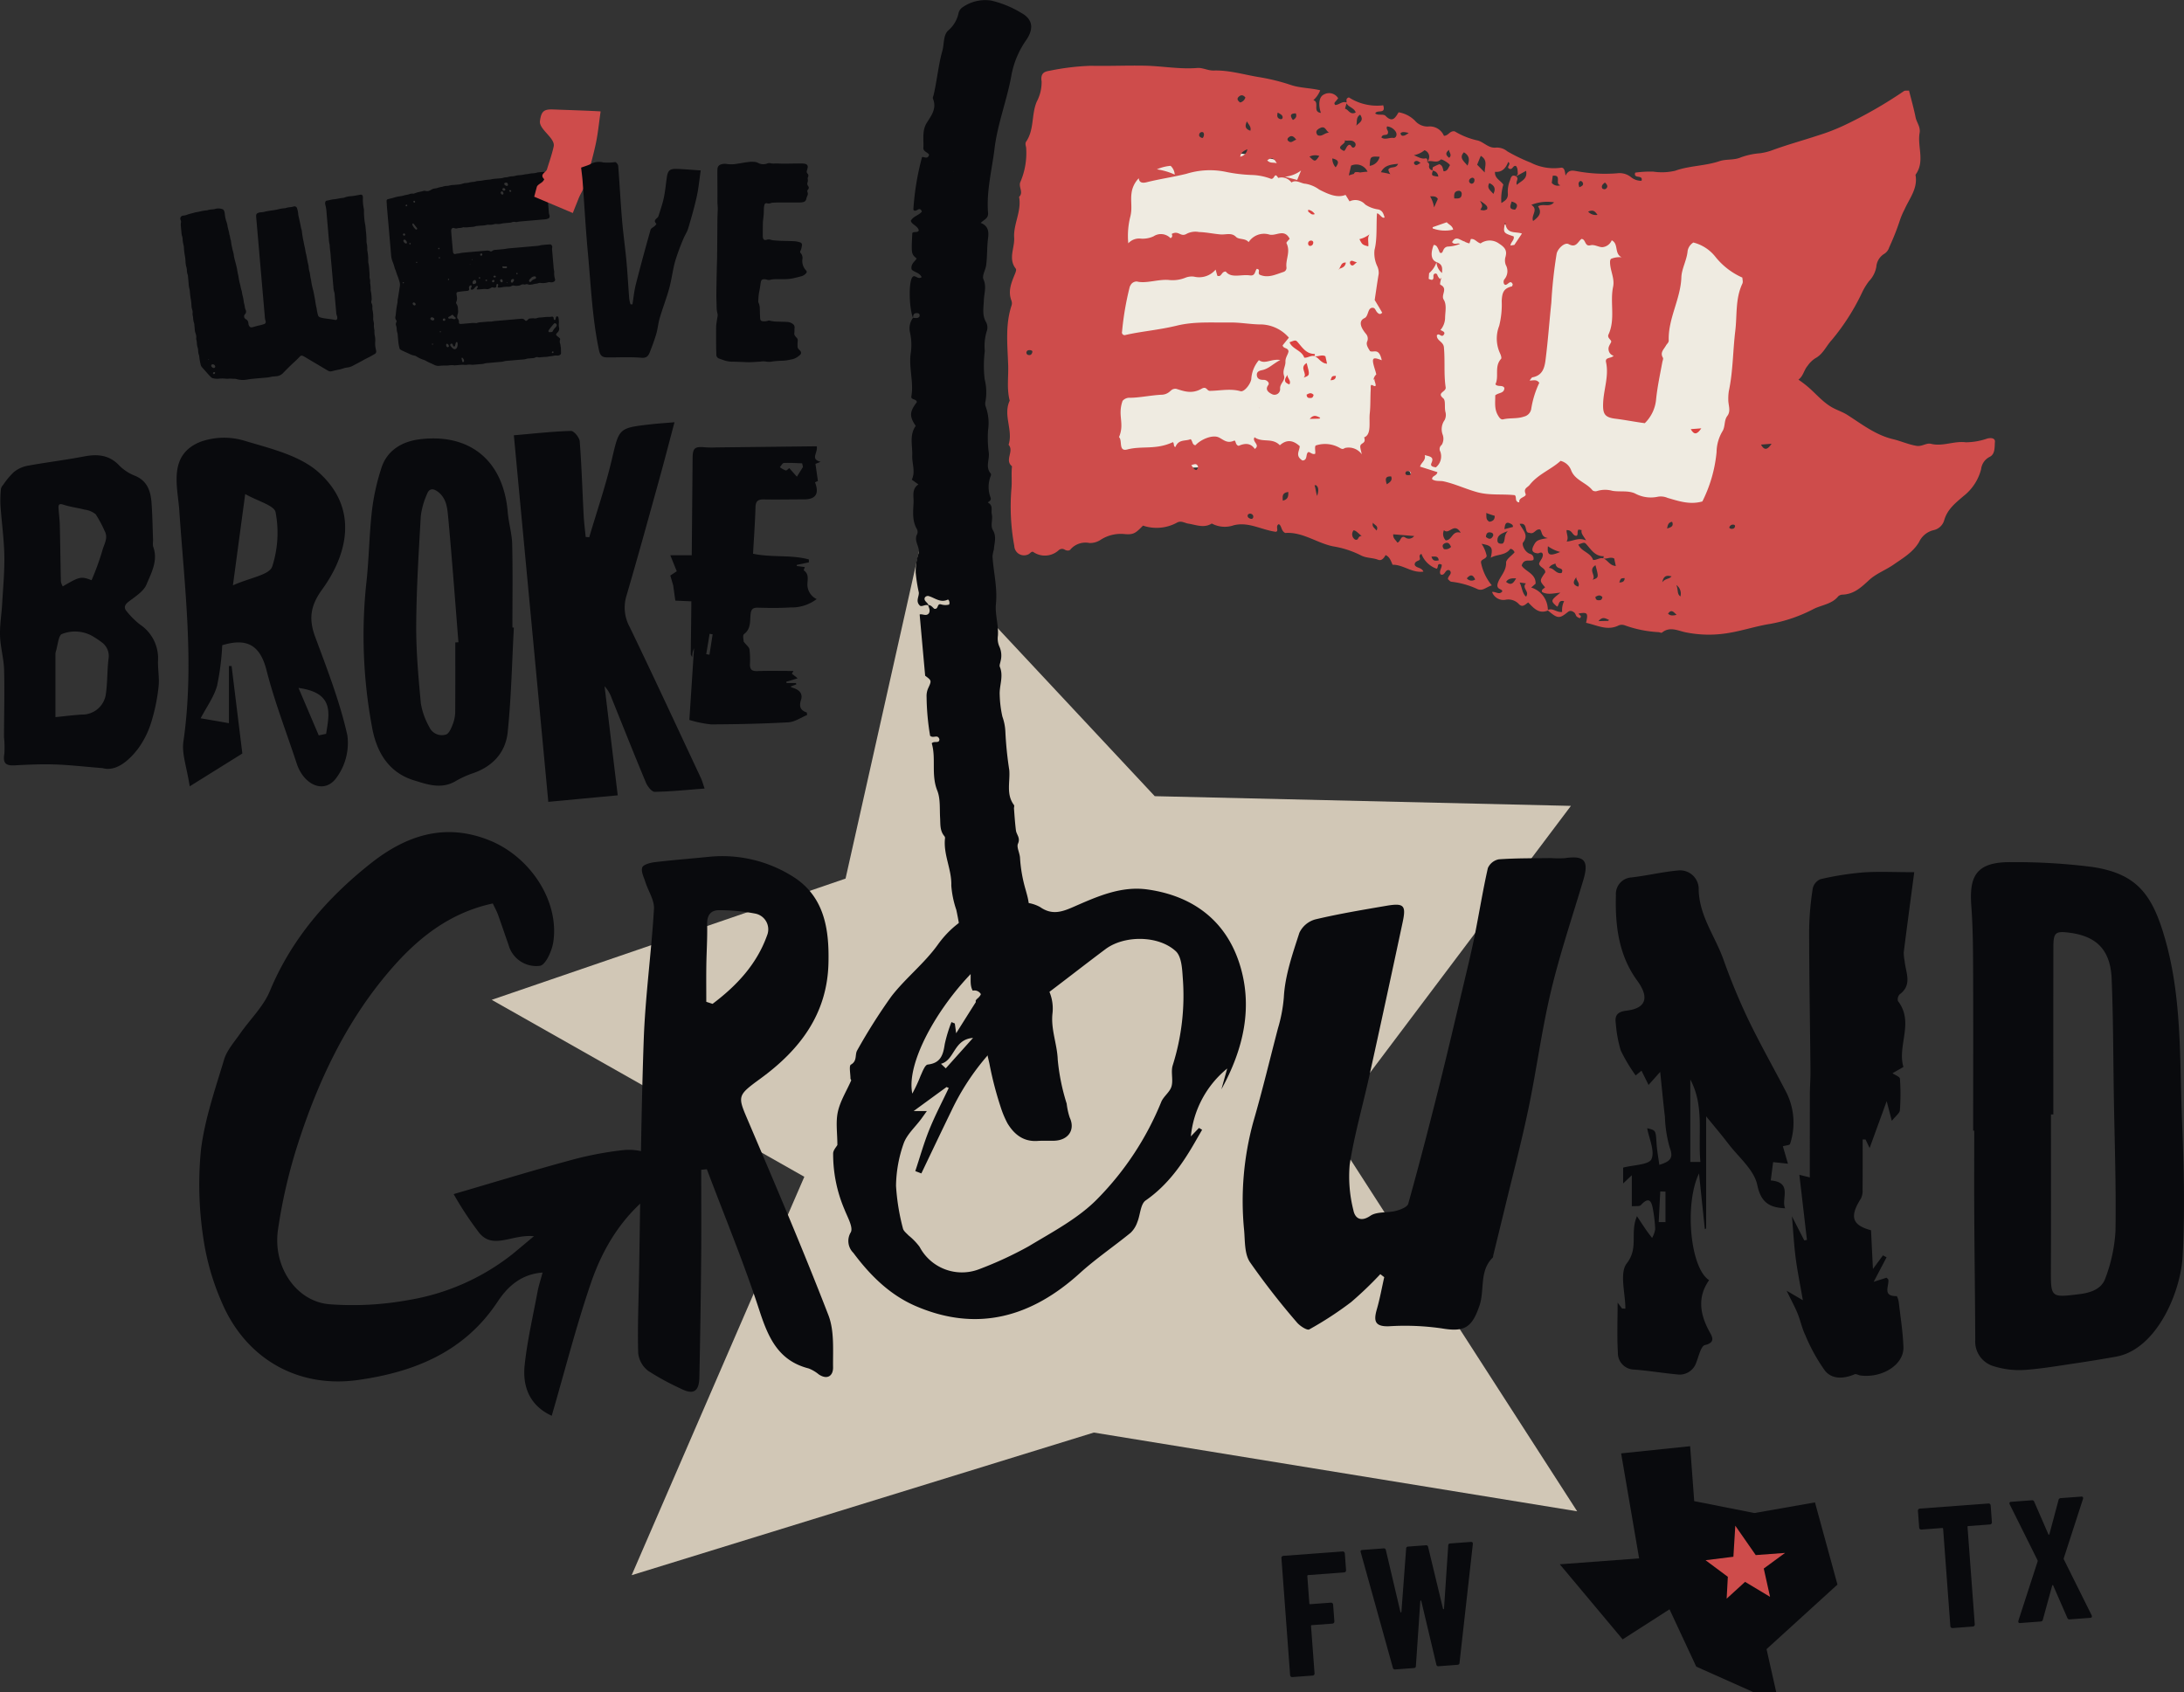 <?xml version="1.0" encoding="UTF-8"?> <svg xmlns="http://www.w3.org/2000/svg" data-name="We've Broke Ground" width="381.624" height="295.682" viewBox="0 0 381.624 295.682"><rect x="0" y="0" width="381.624" height="295.682" fill="#333333" stroke="none"/><defs><clipPath id="5jycrrivda"><path data-name="Rectangle 116" style="fill:none" d="M0 0h381.624v295.682H0z"></path></clipPath></defs><path d="M99.473 27.267 86.412 85.5l-61.829 21.187 54.626 30.922-30.17 69.623 80.755-24.924 84.457 13.76-43.3-67.208 42.207-56.066L140.44 71.1z" transform="translate(61.337 68.035)" style="fill:#d1c7b6"></path><g data-name="Ground Graphic"><g data-name="Group 221" style="clip-path:url(#5jycrrivda)"><path data-name="Path 18833" d="M98.924 90.035c0-9.472.028-18.944-.011-28.419-.017-3.593-.042-7.193-.308-10.772-.395-5.246.737-7.847 7.144-7.735a105.544 105.544 0 0 1 14.037.846c7.829 1.192 10.5 4.872 12.715 12.726 2.918 10.311 2.489 20.946 2.911 31.481.318 7.923.531 15.885.115 23.791-.329 6.288-4.544 16.315-11.66 17.577-2.307.409-4.621.793-6.941 1.136-3.03.444-6.057.979-9.1 1.185a14.816 14.816 0 0 1-5.2-.622 4.486 4.486 0 0 1-3.338-4.635c-.028-7.12-.129-14.239-.171-21.359-.031-5.064-.007-10.132-.007-15.2h-.182m14-2.842h-.412c0 8.958.024 17.916-.01 26.874-.021 5.194-.073 5.159 5.068 4.523 1.957-.245 3.82-.93 4.442-2.751a27.672 27.672 0 0 0 1.776-8.294c.126-7.85-.161-15.707-.29-23.561-.108-6.826-.1-13.659-.381-20.482-.2-5.016-2.6-7.438-7.329-8.056-2.482-.325-2.849-.052-2.852 2.461-.024 9.762-.01 19.524-.01 29.286" transform="translate(245.861 107.555)" style="fill:#090a0d"></path><path data-name="Path 18834" d="M42.95 97.619c0 5.2.038 10.4-.01 15.6q-.094 10.344-.315 20.688c-.056 2.523-1.087 3.083-3.3 1.929a44.943 44.943 0 0 1-5.638-3.076 4.534 4.534 0 0 1-1.747-3.06c-.133-4.3.052-8.6.129-12.9.255-13.963.343-27.933.835-41.889.273-7.64 1.339-15.246 1.79-22.883.091-1.527-1-3.114-1.5-4.69-.273-.846-.786-1.831-.552-2.544.164-.5 1.384-.835 2.17-.93 3.16-.377 6.333-.622 9.5-.94a23.122 23.122 0 0 1 14.376 3.282c5.763 3.443 6.651 9.266 6.494 15.333-.224 8.881-5.009 15.123-11.863 20.129-4.2 3.069-4.04 3.03-2.045 7.71 4.757 11.163 9.524 22.33 13.9 33.648 1.063 2.751.772 6.075.814 9.14.017 1.412-.951 2.223-2.485 1.22a6.437 6.437 0 0 0-1.769-1.049c-5.32-1.353-7.074-5.4-8.63-10.171-2.712-8.329-6.078-16.441-9.171-24.648-.325.035-.654.066-.979.1m.877-29.356c.367.119.73.241 1.1.36 4.177-3.142 7.71-6.885 9.521-11.95a2.806 2.806 0 0 0-2.118-3.834 33.549 33.549 0 0 0-6.13-.584c-1.559-.045-2.258.821-2.219 2.471.059 2.4-.112 4.816-.143 7.224-.031 2.1-.007 4.208-.007 6.312" transform="translate(79.579 106.805)" style="fill:#090a0d"></path><path data-name="Path 18835" d="m86.157 115.694.685.528c-.423 1.873-.758 3.768-1.29 5.606-.584 2.024-.388 3.072 2.163 2.971a44.907 44.907 0 0 1 9.2.377c3.943.668 5.26-.119 6.571-3.988.937-2.758-.066-6.033 2.3-8.367.1-.1.084-.315.122-.475.622-2.548 1.251-5.092 1.866-7.64 1.426-5.914 2.981-11.8 4.229-17.752 1.444-6.871 2.345-13.865 3.97-20.691 1.562-6.564 3.733-12.981 5.662-19.454 1-3.369.2-4.313-3.216-3.813a19.007 19.007 0 0 1-2.443-.01c-3.041.042-6.085 0-9.115.217a2.636 2.636 0 0 0-1.912 1.538c-.891 3.939-1.524 7.937-2.324 11.9-.566 2.8-1.241 5.575-1.9 8.353-1.444 6.089-2.863 12.184-4.386 18.255-1.688 6.735-3.432 13.453-5.3 20.139-.164.591-1.384 1.052-2.195 1.258-1.464.374-3.282.077-4.418.846-1.783 1.209-2.726.311-2.971-.965a23.959 23.959 0 0 1-.643-8.014c.814-5.2 2.293-10.293 3.425-15.445q2.962-13.437 5.83-26.9c.629-2.939.213-3.369-2.89-2.838-4.145.71-8.3 1.4-12.39 2.373a4.363 4.363 0 0 0-2.772 2.342C70.827 59.73 69.5 63.508 69.3 67.311a26.309 26.309 0 0 1-1.031 5.442C66.853 78.16 65.56 83.595 64 88.956a52.286 52.286 0 0 0-1.632 19.153c.154 1.859.056 4.047 1 5.473a129.062 129.062 0 0 0 8.207 10.538c.517.626 1.786 1.447 2.17 1.23a60.649 60.649 0 0 0 7.322-4.778 64.376 64.376 0 0 0 5.092-4.879" transform="translate(155.033 106.967)" style="fill:#090a0d"></path><path data-name="Path 18836" d="m104.165 87.717 1.419-1.482.549.325c-.395.682-.79 1.367-1.181 2.048-2.265 3.96-4.82 7.616-8.682 10.3-.916.636-.933 2.517-1.457 3.789a4.686 4.686 0 0 1-1.167 1.859c-2.929 2.391-6.085 4.526-8.878 7.06-8.336 7.57-17.822 10.44-28.709 5.736-4.526-1.957-7.958-5.383-10.863-9.28a2.914 2.914 0 0 1-.461-3.586c.482-.853-.57-2.663-1.083-3.981a24.652 24.652 0 0 1-1.992-9.821c.017-.577.566-1.139.741-1.468 0-2.038-.315-4.005.087-5.812.419-1.894 1.531-3.638 2.321-5.456.038-.08-.119-.231-.119-.35 0-.842-.287-2.223.08-2.429 1.15-.643.647-1.755 1.108-2.51a99.946 99.946 0 0 1 5.966-9.423c2.464-3.181 5.753-5.746 8.088-9 3.53-4.925 8.35-6.9 14.04-7.34a6.35 6.35 0 0 1 3.859.744c2.087 1.461 3.848.832 5.816-.028 4.121-1.8 8.3-3.7 12.939-3.048 7.8 1.094 13.561 5.313 16.018 12.785 2.52 7.661.762 15.134-3.1 22.135l1.017-3.635a17.483 17.483 0 0 0-6.354 11.866M66.945 63.7c.559.213 1.395.776 1.629.587 1.65-1.318 3.177-2.793 4.743-4.215-.1-.084-.192-.168-.29-.252l-6.155 3.92c2.639-3.537 6.6-6.169 7.868-11.069-9.354 3.729-20.807 20.111-19.245 27.563a26.333 26.333 0 0 0 1.43-3.072c.339-.734.769-1.943 1.262-2 2.275-.255 2.7-1.7 2.974-3.565a25.828 25.828 0 0 1 1.171-3.855l.591.241c.1.737.2 1.478.234 1.709 1.178-1.873 2.468-3.929 3.789-6M55.722 83.289h2.314c-.332.465-.661.937-1 1.395-1.052 1.426-2.516 2.709-3.069 4.306a23.081 23.081 0 0 0-1.318 7.35 37.9 37.9 0 0 0 1.2 7.427c.094.472.626.87 1 1.265a11.034 11.034 0 0 1 1.919 1.985 8.359 8.359 0 0 0 10.3 3.946 65.084 65.084 0 0 0 8.787-4.058c4.208-2.541 8.759-4.918 12.1-8.388a52.061 52.061 0 0 0 11.027-16.8c.395-.993 1.513-1.73 1.8-2.726.339-1.157-.15-2.569.22-3.708a40.349 40.349 0 0 0 1.744-15.383c-.1-1.562-.227-3.631-1.206-4.54-3.027-2.81-9.021-2.814-12.282-.374-3.869 2.89-7.661 5.886-11.537 8.773-.44.325-1.2.217-1.81.308.178.122.357.241.535.36-2.579 3.034-5.106 6.113-7.752 9.091a42.425 42.425 0 0 0-6.379 9.748c-1.765 3.631-3.5 7.28-5.239 10.919l-1.059-.405c.8-2.408 1.485-4.865 2.436-7.214 1-2.492 2.261-4.879 3.408-7.312-.129-.056-.259-.108-.384-.164a3348.57 3348.57 0 0 0-5.753 4.2m4.776-8.264c.28.266.563.531.842.8 1.475-1.646 2.946-3.292 4.764-5.32-3.436.248-3.177 3.894-5.606 4.523" transform="translate(103.919 110.873)" style="fill:#090a0d"></path><path data-name="Path 18837" d="M71.565 143.6c-3.327-1.513-5.194-4.467-4.729-8.864.458-4.3 1.454-8.539 2.247-12.8.2-1.049.538-2.066.884-3.362-3.8.283-6.137 2.489-7.871 5.11-5.812 8.787-14.582 12.285-24.382 13.666-10.541 1.485-19.618-3.74-23.8-13.565a43.486 43.486 0 0 1-3.25-11.394 62.056 62.056 0 0 1-.395-15.242c.661-5.355 2.478-10.587 4.047-15.795.493-1.639 1.776-3.058 2.786-4.516 1.734-2.5 4.075-4.722 5.211-7.459C26.1 60.27 32.3 53.14 39.857 47.136c6.12-4.865 12.915-7.259 20.786-4.107 7.214 2.89 12.317 10.7 11.181 17.871-.241 1.51-1.346 3.932-2.314 4.068a5.012 5.012 0 0 1-5.484-3.638c-.626-1.758-1.209-3.53-1.845-5.281-.231-.633-.563-1.227-.912-1.975-7.515 1.618-13.058 6.008-17.857 11.565-7.766 8.99-12.7 19.517-16.28 30.687a93.015 93.015 0 0 0-3.394 14.718c-.968 6.5 3.195 12.631 9.042 13.072a54.126 54.126 0 0 0 13.851-.755 39.663 39.663 0 0 0 18.063-8c1.063-.867 2.108-1.758 3.764-3.142-3.824-.367-7.046 2.352-9.5-.5a58.847 58.847 0 0 1-4.53-6.854c7.074-2.066 13.481-4.033 19.947-5.791a60.187 60.187 0 0 1 9.608-1.891c3.918-.395 7.071 1.339 9.647 4.764-7.794 3.946-12.488 10.517-15.2 18.405-2.6 7.588-4.575 15.4-6.864 23.246" transform="translate(24.842 103.809)" style="fill:#090a0d"></path><path data-name="Path 18838" d="M110.011 91.737c.224.765.51 1.758.888 3.048-1.038-.112-1.7-.182-2.593-.276l-.412 3.2c3.915.325 1.751 3.324 2.52 4.869-2.67-.136-4.215-.916-4.883-4.1-.556-2.639-3.264-4.837-5.064-7.2-1.2-1.573-2.489-3.083-3.862-4.774v19.626l-.234.056-1.014-9.7c-2.555 5.285-1.576 16.494 1.762 18.65-2.1 3-1.58 6 .08 9.031.447.818 1.118 1.863-.807 2.31-.7.164-1.07 1.936-1.5 3.009a3.067 3.067 0 0 1-3.366 2.122c-2.5-.238-4.974-.65-7.473-.846a2.89 2.89 0 0 1-2.873-2.988c-.168-2.863-.045-5.743-.045-8.713l.776 1.035.58.021c0-2.7-1.066-6.232.245-7.92 2.125-2.744.507-5.274 1.779-8.238.538.811 1.066 1.625 1.618 2.426.322.472.682.919 1.024 1.374a4.6 4.6 0 0 0 .545-1.527 25.041 25.041 0 0 0-.388-3.453c-.238-1.43-.682-2.328-2.108-.769-.252.28-.958.143-1.59.213v-5.428L82.1 98.238v-2.771c1.8-.475 4.512-.479 4.949-1.482.626-1.43-.423-3.586-.748-5.4 1.524.367 1.489.367 1.632 2.6.077 1.213.3 2.415.486 3.8 1.87-.584 2.544-1.153 1.821-3.009a22.114 22.114 0 0 1-.84-5.376c-.294-2.475-.524-4.953-.828-7.861-.821.923-1.311 1.471-2.031 2.282-.479-.968-.846-1.706-1.234-2.492-.346.28-.682.556-1.021.828a28.949 28.949 0 0 1-2.614-4.383 22.6 22.6 0 0 1-.856-4.7c-.22-1.44.325-2.055 1.884-2.237 3.422-.405 4.012-2.3 1.866-5.236-3.264-4.467-3.876-9.65-3.729-14.956a2.892 2.892 0 0 1 2.716-3.086c2.772-.318 5.5-.993 8.277-1.23a3.251 3.251 0 0 1 3.47 3.383c.112 4.579 2.852 8.1 4.3 12.118a110.951 110.951 0 0 0 4.3 10.426c2.038 4.254 4.372 8.36 6.55 12.548a11.783 11.783 0 0 1 .814 9.332c-.07.22-.737.248-1.251.4M95.6 94.477c-.454-4.862.71-9.825-1.762-14.4v14.4zm-7.287 10.517h1.185v-5.33l-.909-.031q-.142 2.679-.276 5.362" transform="translate(201.522 108.576)" style="fill:#090a0d"></path><path data-name="Path 18839" d="M90.25 103.8c.758 1.492 1.45 2.845 2.143 4.194l.468-.084c-.433-3.715-.86-7.427-1.325-11.377.919.231 1.485.371 1.828.454 0-4.8 0-9.57.007-14.334 0-1.44.122-2.88.108-4.316-.073-8.2-.227-16.41-.234-24.613a51.1 51.1 0 0 1 .636-7.252 2.291 2.291 0 0 1 1.349-1.6 52.337 52.337 0 0 1 7.406-1.178c2.723-.192 5.466-.042 8.976-.042-.682 5.159-1.279 9.58-1.835 14.009a7.767 7.767 0 0 0 .154 1.51c.178 2 1.4 4.142-.856 5.819a1.261 1.261 0 0 0-.311 1.178c2.883 3.712-.164 7.815.958 11.516-.744.43-1.325.762-1.908 1.1.454.318 1.279.608 1.3.954a38.772 38.772 0 0 1-.01 5.519c-.038.5-.7.954-1.409 1.845-.357-1.356-.6-2.3-.9-3.436-1.024 2.817-1.975 5.421-2.981 8.193-.252-.528-.482-1.014-.716-1.5h-.5c0 2.939.01 5.882-.014 8.822a2.938 2.938 0 0 1-.294 1.5c-2.02 3.181-1.538 4.649 1.772 5.543.1 2.083.2 4.124.332 6.767l1.751-2.38.633.336c-.7 1.328-1.4 2.66-2.251 4.285.874-.283 1.559-.5 2.254-.72.1.122.294.241.308.377.126 1.115-1.063 2.866 1.426 2.845.136 0 .356.734.4 1.139.3 2.59.72 5.176.807 7.777.1 3.041-3.666 5.438-7.5 4.953-.353-.045-.762-.325-1.031-.21-1.866.8-3.922.919-5.166-.612a31.158 31.158 0 0 1-3.457-6.249c-.573-1.192-.839-2.537-1.342-3.771-.468-1.146-1.07-2.237-1.908-3.967 1.115.654 1.657.968 2.831 1.657-.486-2.814-.958-5.085-1.255-7.382s-.426-4.642-.65-7.263" transform="translate(222.876 108.768)" style="fill:#090a0d"></path><path data-name="Path 18840" d="M55.389 12.48s17.266-14.421 52.5 6.235c0 0 47.971 4.942 60.557 3.464l-5.26 48.376-28.2-1.066-7.7-.577-17.3-1.23-1.904-4.282-6.679-.542a316.613 316.613 0 0 0-45.1.916z" transform="translate(138.203 18.923)" style="fill:#efebe1"></path><path data-name="Path 18841" d="M66.518 19.561c.713-.017.93-.287.933-.769-.682.031-.682.031-.933.769" transform="translate(165.972 46.888)" style="fill:#db413f"></path><path data-name="Path 18842" d="M65.729 17.9c.758.315 1.087 1.255 2.15 1.318-.1-.461-.192-.884-.287-1.311-.65-.35-1.258.129-1.863-.007" transform="translate(164.003 44.345)" style="fill:#db413f"></path><path data-name="Path 18843" d="M68.13 13.128c-.853-.059-.849.7-1.185 1.115.542-.189 1.108-.353 1.185-1.115" transform="translate(167.037 32.749)" style="fill:#db413f"></path><path data-name="Path 18844" d="M65.979 17.406c-.43-.5-.44-.486-1.51-.077.486 1.216 2.136 1.391 2.572 2.691.612.059 1.153-.451 1.8-.273a2.2 2.2 0 0 1 .07-.381c-1.464.028-2.143-1.045-2.936-1.961" transform="translate(160.859 42.486)" style="fill:#db413f"></path><path data-name="Path 18845" d="M65 20.413c.426-.636-.43-1.108-.315-1.671-.465.65-.828 1.283.315 1.671" transform="translate(160.294 46.764)" style="fill:#db413f"></path><path data-name="Path 18846" d="M66.549 19.94c-.472-.482-.846-.234-1.227-.031.035.626.412.6.755.58s.409-.294.472-.549" transform="translate(162.988 49.057)" style="fill:#db413f"></path><path data-name="Path 18847" d="M65.744 18.15c-1.384.856.217 1.831-.517 2.548 1.1-.395 1.1-.395.517-2.548" transform="translate(162.577 45.286)" style="fill:#db413f"></path><path data-name="Path 18848" d="M65.477 21.321c.783-.021 1.248-.031 1.7-.042l.143-.171c-.538-.189-1.08-.7-1.842.213" transform="translate(163.374 51.881)" style="fill:#db413f"></path><path data-name="Path 18849" d="M86.37 21.416c-.7.052-1.255.1-1.842.143.612 1.118 1.16.87 1.842-.143" transform="translate(210.909 53.436)" style="fill:#db413f"></path><path data-name="Path 18850" d="M67.514 13.212a.567.567 0 0 0 .136.535c.416.325.58-.133 1.073-.451-.612-.091-.926-.475-1.209-.084" transform="translate(168.39 32.535)" style="fill:#db413f"></path><path data-name="Path 18851" d="M69.725 11.716a4.712 4.712 0 0 1-1.762.846c.51.972.51.972 1.548 1.258.1-.7-.224-1.437.213-2.1" transform="translate(169.577 29.233)" style="fill:#db413f"></path><path data-name="Path 18852" d="M65.4 12.506c0 .231.108.447.339.451a.546.546 0 0 0 .552-.507.334.334 0 0 0-.336-.419.5.5 0 0 0-.556.475" transform="translate(163.175 30.016)" style="fill:#db413f"></path><path data-name="Path 18853" d="M65.76 11.076a.662.662 0 0 0 .8.164 1.7 1.7 0 0 0-1.115-.751c-.171.343.161.451.315.587" transform="translate(163.176 26.171)" style="fill:#db413f"></path><path data-name="Path 18854" d="m62.933 20.405.049.042-.007-.059-.042.017" transform="translate(157.027 50.871)" style="fill:#db413f"></path><path data-name="Path 18855" d="M65.721 17.806h.028l-.01-.007h-.017" transform="translate(163.983 44.428)" style="fill:#db413f"></path><path data-name="Path 18856" d="M66.958 13.539a1.115 1.115 0 0 0 .087-.094l-.14.049a.613.613 0 0 0 .052.045" transform="translate(166.94 33.547)" style="fill:#db413f"></path><path data-name="Path 18857" d="M222.959 69.032c.059-.671-.657-.744-1.3-.6a11.77 11.77 0 0 1-3.778.668c-2.083-.273-4.016.779-6.092.266-.811-.2-1.58.514-2.52.356-1.426-.234-2.719-.835-4.1-1.164-3.041-.72-5.445-2.611-7.976-4.229-.867-.556-1.814-.835-2.681-1.325-1.688-.954-2.87-2.454-4.31-3.663a20.02 20.02 0 0 0-1.58-1.188c.86-.636.944-1.643 1.594-2.408A4.724 4.724 0 0 1 191.6 54.4c1.332-.717 1.891-2.15 2.866-3.2a38.728 38.728 0 0 0 5.222-8.154 11.169 11.169 0 0 1 1.269-2.111 4.776 4.776 0 0 0 1.276-2.5 2.9 2.9 0 0 1 1.374-2.261 2.054 2.054 0 0 0 .877-1.146 43.939 43.939 0 0 0 1.908-4.844 12.709 12.709 0 0 1 .758-1.748c.828-1.894 2.31-3.631 1.954-5.907-.01-.07-.038-.161-.007-.206 1.671-2.3.28-4.879.7-7.28.189-1.077-.521-1.821-.706-2.747-.308-1.548-.748-3.072-1.146-4.663-.353.035-.71-.035-.9.1a76.4 76.4 0 0 1-10.447 5.984 33.755 33.755 0 0 1-4.519 1.748c-2.709.9-5.477 1.646-8.151 2.639a9.978 9.978 0 0 1-2.006.482 12.784 12.784 0 0 0-3.355.717c-1.178.531-2.572.269-3.743.668-2.52.853-5.239.779-7.742 1.674a10.1 10.1 0 0 1-3.8.157 18.959 18.959 0 0 0-3.177.171c-.4 1.174 1.444.266 1.1 1.426a2.8 2.8 0 0 1-1.852-.647 3.184 3.184 0 0 0-2.419-.661 27 27 0 0 1-6.966-.357c-.849-.15-1.5-.3-2.041.762-.119-.853-.213-1.485-.849-1.374a8.857 8.857 0 0 1-5.239-.895 30.719 30.719 0 0 1-4.072-1.964 2.855 2.855 0 0 0-1.982-.664c-1.279.154-2.059-.9-3.163-1.23a13.134 13.134 0 0 1-4.047-1.6c-.877-.178-1.077.769-1.9.772a2.67 2.67 0 0 0-2.779-1.622 2.9 2.9 0 0 1-2.261-1 5.218 5.218 0 0 0-2.87-1.485c-.549.832-1.01 1.919-2.289.622-.395-.4-1.234-.01-1.8-.412.269-.765 1.915.22 1.395-1.433a9.1 9.1 0 0 1-6-1.381c-.643.206-.336.608-.419.888-.755-.287-1.279.419-1.957.437-.318-.311-.049-.493.122-.7.129-.154.252-.315.381-.479a1.847 1.847 0 0 0-2.471-.664c-.867.381-1.045 1.688-.552 3.226-1.548-.21-.143-1.884-1.314-2.223a4.6 4.6 0 0 0 1.2-1.727c-1.734-.43-3.5-.374-5.169-.944a35.4 35.4 0 0 0-5.571-1.367c-2.607-.43-5.2-1.227-7.85-1.146-1.063.031-1.915-.524-2.911-.444-3.069.248-6.117-.343-9.182-.4-3.142-.059-6.288.084-9.43.017a42.79 42.79 0 0 0-7.224.877c-1 .15-1.548.538-1.349 1.849a7.15 7.15 0 0 1-.846 3.541c-.961 2.265-.409 4.872-1.845 6.973-.269.391 0 .818 0 1.227a12.783 12.783 0 0 1-1 5.8c-.433.874.608 1.838-.241 2.642.468 2.482-1.014 4.767-.863 7.113.119 1.8-1.09 3.694.29 5.442.119.154 0 .538-.1.783-.619 1.527-1.318 3.034-.682 4.746a1.325 1.325 0 0 1 .063.818c-1.16 3.443-.73 6.966-.615 10.5.07 2.069-.276 4.149.269 6.207-1.209 2.534.636 5.166-.2 7.71 1.024 1.139-.765 2.667.6 3.757-.15 1.3.021 2.632-.1 3.908a37.88 37.88 0 0 0 .5 10.017 1.7 1.7 0 0 0 2.406 1.486c.322-.1.591-.622.909-.433a3.579 3.579 0 0 0 4.46-.322.86.86 0 0 1 1.007-.1c.339.213.821.252 1.014 0a3.479 3.479 0 0 1 3.347-1.145 3.391 3.391 0 0 0 1.835-.489 6.506 6.506 0 0 1 4.229-1.08c1.667.171 2.041-.206 3.282-1.471a7.418 7.418 0 0 0 5.9-.5c.744-.444 1.395.056 1.992.147 1.409.217 2.751.846 4.128-.014a4.787 4.787 0 0 0 3.855.3c2.583-.626 4.722.772 7.3 1.146.675-.066-.14-1.014.563-1.335.535.308.36 1.136 1.094 1.534l.021.007c3.072-.22 5.515 1.769 8.388 2.342a16.649 16.649 0 0 1 4.778 1.541c.989.545 2.069.412 3.062.8.629.241 1.024-.318 1.311-.821.72.325.916 1 1.22 1.692 1.852-.042 3.355 1.478 5.383 1.2-.287-.751-1.178-.573-1.506-1.139-.077-.524.329-.654.731-.839.479-.224-.283-.793.433-1.129a4.389 4.389 0 0 0 2.656 2.6c.378-.189-.028-1.125.881-.713.091.566-.521 1.083-.2 1.7.825.37.758-1.021 1.576-.706.608.594-.311.94-.28 1.548.157.126.353.412.584.444a14.764 14.764 0 0 1 4.509 1.258c.951.468 1.576-.322 2.572-.619a8.981 8.981 0 0 1-1.884-3.95c-.087-.671.853-.577.989-1.2a6.1 6.1 0 0 0-.891-2.115c1.817.322 2.013.643 1.6 2.447v-.007c1.045-.64 2.524-.367 3.369-1.5.126-.171.654.119.793.552-.514.6-1.5 1.22-1.482 1.821.056 1.667-1.426 2.691-1.524 3.977.052.751.793.545.867 1.014-.524.7-1.164 0-1.79.115a2.1 2.1 0 0 0 2.387 1.353 2.519 2.519 0 0 1 2.237.7c.647.73 1.1.21 1.681-.227.93.93 1.821 2.083 3.439 1.412v-.014c1.727 1.454 2.006 1.482 3.492.28.447-.36.811-.147 1.129.094.2.147.241.486.416.689a1.817 1.817 0 0 0 .538.294c.549-.419-.2-.535-.171-.821 1.517-.262 1.674-.08 1.272 1.629 1.9.391 3.712 1.475 5.743.433a1.5 1.5 0 0 1 1.045.014 20.587 20.587 0 0 0 5.858 1.181c.21.01.514.171.615.087 1.342-1.108 2.705-.37 4.072-.07a20.338 20.338 0 0 0 7.826.084c2.359-.405 4.652-1.174 7.011-1.541a26.316 26.316 0 0 0 7.619-2.621c1.433-.706 3.188-.839 4.271-2.195a1.17 1.17 0 0 1 .79-.3c2.038-.091 3.285-1.332 4.666-2.593 1.2-1.094 2.859-1.706 4.222-2.653 1.636-1.139 3.394-2.15 4.453-3.946a3.758 3.758 0 0 1 2.506-2.069 2.473 2.473 0 0 0 1.9-1.79c.559-1.87 1.922-2.929 3.313-4.135a8.708 8.708 0 0 0 3.121-4.725 2.741 2.741 0 0 1 1.485-2.157c.993-.475.853-1.7.93-2.614m-168.92-15.2a.426.426 0 0 1-.315-.465c.077-.332.339-.4.629-.374.2.017.461.084.409.336-.073.346-.29.619-.723.5m66.482-38.799a3.2 3.2 0 0 1-.678.43c-.325.108-.7.15-.741-.395.378-.325.884-.136 1.419-.035m-1.849 5.4c-.367.944-1.37.339-1.709 1.028a1.949 1.949 0 0 0 .357.779 12.552 12.552 0 0 0-1.65-.339c.6-1.213 1.7-1.346 3-1.468m-1.765-5.438c.094-.384-.4-.622-.157-1.1a2.025 2.025 0 0 1 1.5.912c.343.549.038 1.167-.419 1.1-.675-.1-1.436.388-2.069-.063.168-.776 1.1-.178 1.146-.846m-1.464 4.2a2.04 2.04 0 0 1-1.737 1.587c.1-1.664.1-1.664 1.737-1.587m-2.111 2.611a12.485 12.485 0 0 0-1.3.14 2.2 2.2 0 0 0-.874-.045.532.532 0 0 0-.2.283c-.3.08-.6.171-.9.276.129-.556.259-1.115.4-1.709a2.16 2.16 0 0 1 2.877 1.056m-1.3-9.965c.758 1.056-.185 1.419-.682 1.933.227-.608-.136-1.412.682-1.933m-2.366-2c.3.692 1.321.776 1.6 1.618-1.01.489-1.241-.51-1.873-.661.1-.357.189-.657.276-.958m-.343 6.49c.622.164 1.412-.217 1.859.489a.567.567 0 0 1-.2.734c-.493.224-.44-.5-.874-.444-.5.2-.538.849-.888 1.073-1.793-.779.5-1.16.1-1.852m-1.573 4.708a2.286 2.286 0 0 1-.577-1.552c1.094.252 1.265.668.577 1.552m-2.67-6.882c.877-.416.986.545 1.531.839-.762-.042-1.251.793-2.02.416-.5-.664-.024-1.01.489-1.255m-.178 4.9c-.748 1.056-.748 1.056-1.72.119a2.173 2.173 0 0 1 1.72-.119m-4.1-7.441c.154.444.119.811-.514 1.157-.594-.818-.412-1.16.514-1.157m-1.339 4.278c.391-.381.8-.517 1.409.325-.57.157-.846.692-1.391.217a.352.352 0 0 1-.017-.542m2.251 5.7c-.315.765-.482 1.174-.682 1.657-.713-.189-1.43-.381-2.146-.57a5.5 5.5 0 0 0 2.828-1.087m-4.082-10.111a4.037 4.037 0 0 1 .64.377c.395.36.227.881-.224.744-.468-.14-.591-.475-.416-1.122m-.164 8.85c-.664-.213-1.087.077-1.671-.5.619-.468 1.038-.657 1.671.5m-5.215-7.326c.248.538.8.923.6 1.639-1.038-.357-.909-.937-.6-1.639m.077 4.869a1.553 1.553 0 0 1-1.255 1.307c.154-.818.636-.993 1.255-1.307m-1.514-9.16c.433-.419.832-.29 1.164.119a1.227 1.227 0 0 1-.919.877c-.36-.276-.661-.594-.245-1m-6.885 6.515a.482.482 0 0 1 .647-.311c.108.035.2.35.161.5-.052.224-.112.549-.346.489-.472-.168-.552-.4-.461-.682m-5.019 5.557a2.26 2.26 0 0 1 .724 1.531 11.546 11.546 0 0 0-3.119-.915 7.48 7.48 0 0 1 2.394-.612m4.523 53.161c-.486-.073-.6-.51-.909-.846.489-.175.793-.276 1.007-.056.294.3.185.619-.1.9m9.87 8.381c-.1.2-.346.175-.538.091-.269-.115-.454-.294-.367-.629a.5.5 0 0 1 .689-.14.485.485 0 0 1 .217.678m5.219-3.028c-.052-.758-.15-1.367.958-1.52.017.744-.017 1.279-.958 1.52m6-.825c-.276-.814-.262-1.409-.465-1.849.084-.01.168-.024.252-.038.472.339.521.891.213 1.887m6.616 7.619a1.093 1.093 0 0 1-.241-1.618c.454.08.706.423 1.4 1-.776 0-.423.842-1.16.619m3.037-26.972c-.391-.224-.269.423-.29.737-.087 1.374-.024 2.88-.168 4.177-.168 1.5.35 3.7-.979 4.2.416 1.241-.765.839-.678 1.727.031.3.136.64.266 1.241a2.814 2.814 0 0 0-2.828-1.135c-.29.035-.377.37-.94.059a5.163 5.163 0 0 0-4.3-.465c-.217.346.01 1.028-.08 1.44-.454.185-.783-.227-1.15-.308-.6.245-.07 1.437-1.07 1.485-1.339-.842-.5-1.657-.482-2.5-1.255-1.171-2.394-1.122-3.471-.161-1.339-1.391-3.034-.395-4.421-1.4-.51.8 1.07 1.3.042 2.041-.751-1.108-1.814-.989-2.807-.545-.657-.126-.454-1.056-.828-.891-1.188.521-1.776-.133-2.618-.563-1.056-.538-3.086.252-4.121 1.353-.591-.073-.461-.716-.835-1.063-.926.4-2.087-.052-2.67 1.384-.384-.136-.154-.615-.43-.863-3.009 1.4-5.383.6-7.986 1.283-1.583.412-.793-1.6-1.43-2.157 1.024-2.475-.3-3.715.622-6.34a1.566 1.566 0 0 1 1.3-.538c1.674-.014 3.579-.43 5.452-.531a2.241 2.241 0 0 0 1.615-.675l.014.014a1.089 1.089 0 0 1 1.042-.36c1.325.416 2.7.93 4.383-.028.895-.507.895.377 1.457.37 1.772-.021 3.59-.444 5.344.059.619.178 1.723-1.164 1.884-2.1a5.571 5.571 0 0 1 1.332-3.324c1.1.776 2.08-.269 3.729-.028-1.325.713-2.041 1.545-3.181 1.772-.615.126-.968.353-.905.923.066.615.559.786 1.157.776a.966.966 0 0 1 .8.363.432.432 0 0 1 .017.57c-.514.71-.084 1.192.615 1.538a.98.98 0 0 0 1.475-.905c-.073-.965.958-1.412.678-2.31-.3-.961.283-1.608.252-2.44-.025-.734.458-1.241.538-1.8-.1-.7-.895-.412-1.031-1.045q.477-.592 1.094-1.349a6.679 6.679 0 0 0-5.245-2.311c-1.716-.052-3.38-.36-5.054-.336-3.16.045-6.186-.2-9.269.545-3.247.786-6.155.989-8.962 1.632a.468.468 0 0 1-.622-.57 50.792 50.792 0 0 1 1.349-7.864 2.776 2.776 0 0 1 .269-.468 1.239 1.239 0 0 1 .99-.439c1.545.4 3.649-.4 5.477-.276a5.964 5.964 0 0 0 2.974-.381 2.966 2.966 0 0 1 1.527-.189 3.757 3.757 0 0 0 3.764-1.234c.136.5.22.8.3 1.077.779.294.668-.755 1.471-.737.954 1.23 2.7.451 4.2.671 1 .147.853-.751 1.23-1.143.717.133.1.612.461 1.01 1.475.678 2.824-.024 4.187-.465a.743.743 0 0 0 .528-.807c-.171-1.423.755-2.7.01-4.212-.08-.168.346-.51.549-.783-.954-1.842-2.377-.412-3.555-.737a3.211 3.211 0 0 0-3.614 1.328c-.587-.73-1.7-.4-2.209-.923-.776-.8-1.8-.346-2.7-.426-1.283-.108-2.485-.381-3.75-.416a3.333 3.333 0 0 0-2.129.287c-1.125.682-1.356-.6-2.607.014-.112.077.3.475-.252.776a2.315 2.315 0 0 0-2.964-.329 4.563 4.563 0 0 1-2.2.405 2.561 2.561 0 0 0-2.216.814 13.722 13.722 0 0 1 .325-4.547c.472-1.741-.045-2.95.325-4.687a4.568 4.568 0 0 1 1.181-2.132c.08.779.629.884 1.388.692 2.219-.563 4.453-.863 6.955-1.475a13.768 13.768 0 0 1 7.039-.3 26.906 26.906 0 0 0 4.369.51 10.179 10.179 0 0 1 3.366.678c.664.084.566-1.3 1.248-.164a2.137 2.137 0 0 1 2.317.8c.8-.573 1.681.192 2.45.22a5.613 5.613 0 0 1 2.4 1.017c1.625.835 3.177 1.51 4.6.926.206.332.416.671.7 1.136a2.31 2.31 0 0 1 2.744.552 5.374 5.374 0 0 0 2.293.86c.724.192.891.748 1.087 1.4-.472.269-.888-.737-1.332-.71-.147 2.122.066 4.467-.43 6.382a5.3 5.3 0 0 0 .44 2.765 2.814 2.814 0 0 1 .29 1.412c-.252 1.482-.461 3-.7 4.582.416.675.867 1.433 1.318 2.212-.234.213-.468.416-.926-.112-.21-.241-.315-.685-.626-.734-1.059-.168-.779 1.45-1.541 1.79-.888.4-.947 1.314.255 2.761a1.252 1.252 0 0 1 .213 1.311c-.217.475.021.982.5 1.7.629.318 1.555-.682 2.041 1.594-1.713-.671-1.845-.444-1.125 1.831.07.217.119.43.171.647a1.475 1.475 0 0 0-.486.972 1.761 1.761 0 0 1 .182-.2.747.747 0 0 0 .031.416c.22.7.329 1.1-.4.692m.716 25.4c-.322-.458-.87-.657-.615-1.377.171.426 1.063.521.615 1.377m39.912-60.811c.51.451.538.821.112 1.125a.606.606 0 0 1-.563-.08c-.238-.433.031-.744.451-1.045m-1.3 5.645a1.807 1.807 0 0 1-1.636-.563c.916-.416 1.223-.007 1.636.563m-3.034-5.91c.059-.042.3.042.36.129.35.489.063.737-.51.951-.087-.405-.287-.765.15-1.08m-4.788-.926c1.7-.2.266 1.51 1.36 1.65a1.345 1.345 0 0 1-1.531-.405c.063-.454.115-.846.171-1.244m.227 4.642c-.832.968-1.88.15-2.793.706.741 1.115.15 1.835-.87 2.558-.405-1.024 1.007-1.961-.3-2.821a7.5 7.5 0 0 1 3.967-.444m-7.067 5.952c-1.849-.615-1.849-.615-1.471-2.468.206 2.191 1.751 1.562 2.925 1.975-.468.706-.9 1.346-1.325 1.989l-.678.1c.042-.6.758-1 .549-1.6m-.357-6.089c.881.241 1.286.629.615 1.423-1.283-.063-.741-.807-.615-1.423m.93-2.911c-.283-.584.458-1.08-.154-1.485.556-.3 1.111-.612 1.762-.968.29 1.5-.895 1.755-1.608 2.454m-1.517-4.01c.619.44-.468.912.22 1.206.58.2.587-.636 1.129-.493.35.384.28.884.329 1.342.017.147-.2.315-.325.465l-.01-.01c-.772-.405-.905.363-1.017.675a5.224 5.224 0 0 0-.4 2.24c.1.937-.353 1.3-1.122 1.762a8.782 8.782 0 0 1 .343-3.212c-.482-.762-1.562-1.087-1.45-2.244 1.279.129 1.9-.7 2.307-1.73m-3.3 3.7c.895.412 1.167.986.7 1.894-.461-.591-1.237-.989-.7-1.894m-.433 4.607a2.034 2.034 0 0 1-.528.161 2.6 2.6 0 0 1-.615-.1c.423-.7.423-.7-.063-1.576 1.139.7 1.461 1.083 1.206 1.517m-1.066-9.367c1.342.793.626 1.912.7 2.911-.419-.426-.835-.853-1.335-1.363.245-.6.43-1.056.633-1.548m-1.52 3.824a.373.373 0 0 1 .419.329c.018.339-.1.671-.5.72a.556.556 0 0 1-.423-.325c-.091-.374.147-.6.5-.723m-1.426-4.442c.93.545 1.063 1.262.629 2.328-.647-.8-1.517-1.363-.629-2.328m-.874 6.721a.5.5 0 0 1 .493.542c-.01.888-.64.811-1.3.793-.045-.671-.07-1.29.811-1.335m-2.122 5.5c.374.43 1 .6 1.111 1.293a6.253 6.253 0 0 1-3.569-.217c0-.073-.007-.14-.01-.213l2.468-.863m-2.433-9.021a1.12 1.12 0 0 1 .954 1.045c-1.2-.154-1.223-.161-.954-1.045m.874 4.953q-.336.744-.664 1.478a5.068 5.068 0 0 0-.689-1.933c.716-.038 1.118.017 1.353.454m-4.956 47.548c.077.112.273.276.262.416-.035.353-.391.29-.629.29a.325.325 0 0 1-.339-.377c.073-.294.332-.381.706-.329m6.934-56.139c-.087.444.594.87 0 1.4-.58-.444-.73-.877 0-1.4m-1.483 1.713c.185-.185 1.639.744 1.615 1-.29.395-.363 1.028-1.1 1.038-.161-.451-.126-1-.744-1.234a6.894 6.894 0 0 0-1.1.514c-.108.07-.073.346-.087.549a.665.665 0 0 1-.6-.835.569.569 0 0 0-.374-.643c.73-.419 1.66.353 2.384-.388M116.7 76.438c-.346-1-.206-1.429.765-1.367.231.685-.154.961-.765 1.367m4.8-55.968a.363.363 0 0 1 0-.367c.384-.35.751-.115 1.094.217-.388.087-.685.6-1.09.15m-.084-1.541a4.152 4.152 0 0 0 1.863-.87 1.209 1.209 0 0 1 .437 2.034c.147-.3.021-.664-.248-.612-.727.143-1.213-.206-2.052-.552m-1.51 66.8c-.814-.465-.762.769-1.374.9-.248-.444-.8-.734-.713-1.45l3.656.3a1.14 1.14 0 0 1-1.569.255m4.589 3.341c.647-.014 1.192-.129 1.269.661-.524.07-1.014.21-1.269-.661m2.184-1.314c-.336-.437-.318-.811.164-1.021.622-.266.863.178 1.073.64a1.275 1.275 0 0 1-1.237.381m.317-1.523a1.574 1.574 0 0 1-.315-1.779c.9.895 1.765-1.5 2.929.447-1.524-.447-1.464 1.3-2.614 1.332m3.68 6.637c.622-.734 1.059-.675 1.454.2a1.07 1.07 0 0 1-1.454-.2m3.383-11.426q.739.278 1.489.5c.007.493-.129.919-.923 1.038-.737-.388-.461-1.031-.566-1.541m1.157 4.093c-.329.6-.758.475-1.2.094.038-.573.273-.937.933-.751a.426.426 0 0 1 .269.657m1.73 1.251c-.521.091-.919-.028-.926-.556-.01-.867.626-1.171 1.81-1.615-.79.874-.336 1.66-.884 2.17m.3-2.506c.094-.9.234-1.374 1.045-.979.224.108.493.252.433.591-.4.1-.8.21-1.478.388m.287 9.206c.426-.647 1.08-.64 1.758-.608-.388.612-.748 1.419-1.758.608m3.607 2.356c-.042.217-.136.252-.273.087-.549-.664-.552-1.524-.968-2.328.43.059.772.1 1.115.154-.769.72.5 1.367.126 2.087m6.19 2.9c-.958.14-1.657-.772-2.5-.332a4.106 4.106 0 0 0-2.911-3.932c.36-.315.615-.535.769-.671.08-1.783-1.866-2.16-2.429-3.174.395-1.332 1.447-.64 2.041-.979a.815.815 0 0 0-.587-1.056c-.986-.353-1.454-1.685-1.22-1.978 1.08-1.339-.073-2.184-.587-3.261 1.527-.29.724 1.611 1.685 1.548.891.367 1.069-.755 1.891-.57.381.43.147 1.307 1.367 1.5-1.894.29-2.066.437-2.551 1.409-.412.832-.045 1.181.751 1.255.3.028.643-.4.891.108.115.7-.5 1.129-.643 1.713.133.671 1.115.741 1.083 1.506-1.021 1.464-1.021 1.464-.035 2.6-.175.266-.682.325-.524.832.958.538 2.013.217 3.2.112-1.737 1.405-1.737 1.405-.584 2.443.43-.245.14-1.213 1.234-.951a3.493 3.493 0 0 0-.339 1.88m-2.489-11.485a6.6 6.6 0 0 0 2.146 1.007c-1.88.79-2.3.563-2.146-1.007m2.391 4.673c-.982.227-1.314-.891-2.216-.877.332-.577.776-.608 1.146-.779a.875.875 0 0 0 .542.765c.343.143.891.21.528.891m.874-5.494c.416-.7-.052-1.318 0-1.989 1.063-.07.979 1.056 1.772.982.287-.255.01-.748.315-1.087.182.031.36.066.542.1-.164.6.363 1.056.772 1.8-1.37-.587-2.24.154-3.4.189m2.017 7.892c-1.143-.388-.779-1.021-.315-1.671-.115.563.741 1.035.315 1.671m.031-7.361c1.073-.412 1.08-.419 1.51.077.8.916 1.471 1.989 2.936 1.961a2.543 2.543 0 0 0-.07.377c-.647-.175-1.188.336-1.8.276-.433-1.3-2.087-1.475-2.572-2.691m2.471 6.165c.737-.716-.863-1.688.521-2.548.587 2.157.587 2.157-.521 2.548m.51 2.981c.381-.2.755-.451 1.227.035-.059.255-.136.524-.472.545s-.72.045-.755-.58m2.24 4.194c-.451.01-.916.024-1.7.042.762-.916 1.3-.4 1.842-.213l-.143.171m-.824-10.907c.6.133 1.213-.343 1.866.007.091.423.185.849.283 1.307-1.059-.063-1.391-1-2.15-1.314m2.758 4.2c.252-.737.252-.737.933-.769 0 .482-.22.751-.933.769m7.511-.038c.252-1.321.951-1.181 1.615-1.035-.412.528-1.07.318-1.615 1.035m.842-9.4c.119-.647.224-1.052.877-1.171.294.7-.073.944-.877 1.171m.168 14.882c.6-.853.972-.273 1.492.206-.657.154-1.1.189-1.492-.206M168 96.035c-.633-.444-.336-1.056-.706-1.992a1.826 1.826 0 0 1 .706 1.992m10.845-54.7c-1.279 2.66-.919 5.543-1.262 8.332-.423 3.492-.388 7.029-1.122 10.492a8.378 8.378 0 0 0-.094 1.454c-.028.961.5 1.992-.161 2.866-.633.835-.318 1.873-.895 2.754a7.269 7.269 0 0 0-.993 3.586 24.235 24.235 0 0 1-2.482 8.616c-2.171.622-4.124-.052-6.078-.619a2.953 2.953 0 0 0-1.685-.206 5.8 5.8 0 0 1-4.037-.587c-1.265-.545-2.625-.217-3.932-.447a4.725 4.725 0 0 0-2.642.031.932.932 0 0 1-.814-.1c-1.066-1.377-3.118-1.762-3.764-3.576a2.646 2.646 0 0 0-1.824-1.587c-1.636 1.5-3.918 2.317-5.393 4.187-.391.5-1.125.591-.723 1.573.245.6-1.332.57-1.08 1.538-.919-.213-.4-.926-.8-1.3-2.143-.245-4.362.073-6.539-.517-1.989-.542-3.845-1.436-5.872-1.894-.671-.15-1.437.052-2.038-.384-.035-.629.811-.545.926-1.234-.982-.311-2-.636-3.034-.961.189-.744 1.056-1.07.821-2.017.905.255 1.664.294 1.178 1.37-.269.594.248.678.758.776a2.459 2.459 0 0 0 .779-2.758.9.9 0 0 1 .245-1.167 2.085 2.085 0 0 0 .168-1.8 2.728 2.728 0 0 1 .339-2.534 1.97 1.97 0 0 0 .147-1.416c-.213-.818.08-2.01-.381-2.391-1.23-1.01.545-1.1.419-1.926-.346-2.3-.084-4.663-.308-7.008-.1-1-1.314-1.136-1.223-2.09.384-.468.762.43 1.164-.035.4-.5-.084-.643-.545-.877a3.355 3.355 0 0 0 .814-2.223c.038-1.045.3-2.233-.241-3.083s.818-1.933-.577-2.607c-.14-.066.024-.657.157-1.258-.066.087-.136.171-.2.262a1.551 1.551 0 0 1-.493-.717.342.342 0 0 0-.482-.21c-.444.252.059.849-.447 1.07a1.33 1.33 0 0 1-.587-.185c.024-.329.052-.657.077-.986a4.266 4.266 0 0 0 1.29-1.9 2.56 2.56 0 0 0 .965 1.863l.007-.045c.024-.717.164-1.43-.923-1.831-1.031-.384-1.111-1.534-.542-3.009.447-.024.594.311.755.608a7.333 7.333 0 0 1 .3.717c.336.175.447-.01.528-.2.168-.391.322-.748.842-.846a6.414 6.414 0 0 0 2.181-.472c-.426-.252-.986.276-1.395-.318.315-.451.584-.828 1.339-.472.213.1.433.213.661.318a.674.674 0 0 1 .325.15 4.96 4.96 0 0 0 .612.22.446.446 0 0 0 .115-.021c.08-.245.157-.493.231-.727.713-.094 1 .559 1.7.769a2.756 2.756 0 0 1 3.2.01c.989.64 1.478 1.171 1.16 2.324a2.229 2.229 0 0 0 .045 1.426 2.208 2.208 0 0 1-.255 2.53.788.788 0 0 0-.038.8c.475.633 1.059-1.024 1.513.073-.049.115-.077.325-.157.343-1.419.35-1.706 1.056-1.772 2.565a15.356 15.356 0 0 1-.44 4.323 6.136 6.136 0 0 0 .147 4.816c.143.3.318.814.175.968-1.223 1.342-.3 3.076-.989 4.439.447.531 1.223.042 1.569.626.007 1-1.028.8-1.594 1.311.025 1.129-.2 2.328.465 3.474.238.405.5.814.933.71 1.192-.283 2.447-.056 3.617-.475a1.65 1.65 0 0 0 1.265-1.3 16.743 16.743 0 0 1 1.419-4.61c-.538-.692-1.1-.339-1.7-.405.248-.273.356-.521.51-.549 1.744-.329 2.1-1.632 2.279-3.027.426-3.334.661-6.693 1.014-10.031a80.55 80.55 0 0 1 .926-8.542c.192-.9 1.405-2.048 2.1-1.674 1.328.717 1.59-.423 2.251-.912.779.052.521 1.374 1.559 1.111.7-.178 1.416.329 2.076.332A1.953 1.953 0 0 0 156 33.8c1.251.622.4 2.3 1.716 2.964a3.927 3.927 0 0 0-1.863.287 1.163 1.163 0 0 0-.14.346c-.1 1.541.853 2.981.524 4.533-.577 2.751.433 5.648-.8 8.329-.3.65.619.958.454 1.332-.192.437-.521.8-.444 1.328a1.211 1.211 0 0 0 .884 1.059c-.486.524-1.527.213-1.328 1.122.528 2.394-.388 4.683-.5 7.032-.091 1.926.182 2.611 2.129 2.845 1.713.21 3.4.552 5.141.783a6.644 6.644 0 0 0 1.971-4.086c.217-2.212.689-4.376 1.09-6.553.049-.276.217-.626.1-.818-.535-.9.182-1.457.538-2.108.164-.3.5-.517.489-.9-.126-3.831 2.073-7.21 2.205-11.027.052-1.52.965-3.009 1.094-4.617a2.2 2.2 0 0 1 1-1.464 7.1 7.1 0 0 1 3.8 2.429 12.467 12.467 0 0 0 4.764 3.7c.01.336.147.741.01 1.024m-1.322 42.56c-.115.287-.36.346-.682.311-.14-.07-.395-.1-.227-.377a.649.649 0 0 1 .661-.343c.241.028.343.182.248.409m4.572-14.4c.587-.045 1.143-.087 1.842-.143-.682 1.014-1.234 1.262-1.842.143" transform="translate(125.629 8.193)" style="fill:#ce4c4b"></path><path data-name="Path 18858" d="m64.984 22.295-.007.056c.018.021.038.028.056.052l-.049-.108" transform="translate(162.127 55.629)" style="fill:#db413f"></path><path data-name="Path 18859" d="M49.817 106.392c.772.119.419-.944 1.136-.786a2.511 2.511 0 0 0 1.437.045c.206-.384-.084-.933-.224-.867-1.251.6-2.188-.248-3.233-.584a.638.638 0 0 0-.776.217c-.273.647.577.853.629 1.395-.524-.28-1.083.266-1.478.038-.835-.783-.136-1.569-.206-2.317a27.794 27.794 0 0 1-.545-3.474 10.2 10.2 0 0 1 .468-3.257c.409-1.118-.825-2.17-.262-3.348a1.043 1.043 0 0 0 0-1c-.856-1.471-.647-3.093-.577-4.663.045-1.08-.36-2.331.846-3.135l-1.157-.832c.685-1.395.021-2.807.077-4.226.07-1.734-.542-3.558.612-5.166-1.132-1.66-1.094-2.478.2-4.163-.087-.573-.905-.377-.979-.867.045-.353.091-.622.112-.895.171-2.279-.545-4.544-.2-6.816a9.959 9.959 0 0 0-.147-3.649 3.1 3.1 0 0 1 .517-2.471c.384-.073.839.164 1.15-.255.094-.318-.017-.556-.346-.591-.678-.077-.8.36-.758.912-.776-1.912-.842-7.043.052-7.347.381-.14.846.573 1.433.147-.36-.828-1.367-.86-1.762-1.363-.168-.968.556-1.339.891-1.891-.944-.811-.944-.811-.762-4.46.3-.339.993.017 1.139-.486-.276-.846-1.188-.937-1.405-1.65.433-.818 1.45-.965 1.94-1.618-.447-1.077-.968.3-1.492-.311a46.393 46.393 0 0 1 1.517-9.2c.3-.126 1.021.479 1.234-.426-.266-.454-1.035-.542-1-1.2.084-1.478-.266-3.009.608-4.39.807-1.276 1.769-2.523 1.063-4.2-.066-.157.059-.4.108-.6.615-2.558.818-5.2 1.534-7.738.35-1.23.122-2.824 1.09-3.628a5.439 5.439 0 0 0 1.72-2.88 1.7 1.7 0 0 1 .626-1.052A6.893 6.893 0 0 1 59.747.1a17.786 17.786 0 0 1 5.162 2.1c2.048 1.09 2.352 2.677 1.038 4.69a15.728 15.728 0 0 0-2.618 6.019c-.751 4.411-2.461 8.612-3 13.089-.454 3.729-1.437 7.41-1.129 11.195.08 1-.675 1.143-1.286 1.765 1.433.521 1.412 1.709 1.29 2.646-.21 1.573-.129 3.149-.329 4.718-.115.874-.762 1.838-.472 2.5.563 1.286.108 2.433.066 3.638-.042 1.3-.35 2.614.409 3.876a2.014 2.014 0 0 1 .077 1.6 8.814 8.814 0 0 0-.322 3.4 20.29 20.29 0 0 0-.024 4.935 9.317 9.317 0 0 1 .147 3.848 1.617 1.617 0 0 0 .063 1.014 8.453 8.453 0 0 1 .384 4.026 19.142 19.142 0 0 0 .119 3.9c.182 1.23-.654 2.558.357 3.708a.457.457 0 0 1-.01.4 5.217 5.217 0 0 0-.01 3.838c.161.643-.7.7-.412.86.891.528.451 1.307.608 1.989.217.951-.294 1.978.2 2.8.675 1.143.234 2.261.161 3.376a7.541 7.541 0 0 0-.238 1.167c.164 2.772.888 5.48.6 8.322-.185 1.824.482 3.691.343 5.575a3.493 3.493 0 0 0 .227 1.824 3.777 3.777 0 0 1 .241 2.621c-.059.336-.238.734-.126 1 .689 1.66-.122 3.285-.024 4.914a19.165 19.165 0 0 0 .468 3.778 9 9 0 0 1 .521 2.653 62.5 62.5 0 0 0 .682 6.7c.168 2.024-.594 4.229.821 6.1.1.129-.014.409 0 .615.1 1.276.178 2.555.343 3.824.1.755.818 1.29.356 2.31-.28.626.325 1.625.36 2.548a25.248 25.248 0 0 0 .982 5.522c.472 1.758 1.16 3.726-.381 5.6 1.779.44 1.611 1.7 1.548 2.883-.014.315-.367.6-.07.954.93 1.108.591 2.824 1.838 3.813.3.238.252.758.29 1.185a5.964 5.964 0 0 0 .447 2.426A7.6 7.6 0 0 1 70.47 177c-.346 2.852.814 5.435.909 8.2a36.617 36.617 0 0 0 1.562 7.668 12.023 12.023 0 0 0 .524 2.412c1.017 2.156-.231 3.97-2.677 4.065-.972.035-1.947-.031-2.915.035-2.471.178-4.1-1.132-5.274-3.069a16.714 16.714 0 0 1-1.192-2.845 60.693 60.693 0 0 1-1.964-7.57c-.839-3.7-1.741-7.4-2.412-10.989.224-.591.982-.566.891-1.22a1.3 1.3 0 0 0-1.4-.566c-.685-1.223-.1-2.684-.549-3.841-1.272-3.327-1.569-6.847-2.317-10.272a16.95 16.95 0 0 1-.877-4.257c.1-2.828-1.45-5.452-1.09-8.325a.581.581 0 0 0-.168-.364c-.762-.944-.633-2.069-.7-3.17-.094-1.594.073-3.32-.493-4.736-1.111-2.765-.178-5.631-.965-8.259.419-.5 1.335.126 1.335-.717-.318-.93-1.035-.08-1.622-.6a43.2 43.2 0 0 1-.615-6.788 3.357 3.357 0 0 1 .238-1.433c.65-1.423.682-1.409-.489-2.275-.325-3.6-.64-7.109-.961-10.7.465-.161 1.164.381 1.615-.213.294-.538-.014-.975-.136-1.437.549-.024.814.475 1.09.654m3.362-76.439c.912-.391 1.5-.157 1.783.856-.975.28-1.2-.668-1.8-.895.136 1.279-.793 1.842-1.492 2.5a1.21 1.21 0 0 1-1-1.51c.129-.72.821-.842 1.489-.853.336-.007.675-.073 1.021-.1M51.865 67.6c.154 1.314 1.464 1.982 1.831 3.3-.685-.524-1.37.336-1.95-.066-.713-1.087-.259-2.44-1.164-3.369-.22-.227.021-.647.287-.919.706-.73 1.258-.552 2.09.692-.28.377-.849-.119-1.094.363m-1.489-22.228a4.134 4.134 0 0 0-1.447 1.964 8.7 8.7 0 0 1-2.695-.517c1.1-1.272 2.195-2.09 4.142-1.447m-.828 50c-.419.388-.975.37-1.636.5.042-.685-.5-1.111-.657-1.716a.926.926 0 0 1 .322-1.115 1.026 1.026 0 0 1 1.178.07 2.236 2.236 0 0 1 .793 2.265m-2.394-13.022a2.524 2.524 0 0 0-.482-2.978c-.133-.15-.1-.388.1-.591a2.651 2.651 0 0 1 1.727.35 5.576 5.576 0 0 0 .094 1.426c.493 1.409.524 1.4-1.437 1.793m5.223-21.785c-1.43.8-2.017.758-2.324-.192a5.012 5.012 0 0 0-.615-1.45.589.589 0 0 1 .157-.748.677.677 0 0 1 .926.024c.811.584 1.031 1.573 1.856 2.366m1.44 60.2c-.381.7-1.108.241-1.475.8-.241.37-.786.259-1.094-.035a.91.91 0 0 1-.035-1.3 7.007 7.007 0 0 1 .821-.783c1.237.479 1.237.479 1.783 1.318m-3.492-21.253c-1 .4-1.01-.5-1.545-.675-1.363-.433-1.335-.521-.465-1.828a2.682 2.682 0 0 1 2.01 2.5m.045-6.141a6.24 6.24 0 0 0 2.384.122c.245-.084.535.171.559.482a.773.773 0 0 1-.171.549c-.35.346-.968.755-1.234.308-.391-.661-1.929.059-1.538-1.461m-2.981-28.605c1.513-1.038 2.087-.94 3.25.468-1.283.811-2.136-.619-3.25-.468m-1.248 2.667c.972-1.751.989-1.758 2.475-1.115-.182 1.527-1.2 1.3-2.475 1.115m9.2 76.163a1.487 1.487 0 0 1 .517 2.216 2.721 2.721 0 0 1-1.443-.405c.573-.5.245-1.279.926-1.811M52.082 42.354a.794.794 0 0 1 .668.891.663.663 0 0 1-.874.612.776.776 0 0 1-.7-.867c.073-.468.451-.64.905-.636m-4.725 18.685c.405-.549.566-.947 1.213-.877.287.5 1.258.587 1.192 1.7a1073.1 1073.1 0 0 0-2.4-.818m3.309 64.676c-1.16-.461-1.16-.461-.465-1.845.647.44.356 1.083.465 1.845m-1.388-34.256c-.954-.426-1.779-.535-2.468-1.447 1.37-.346 1.954.2 2.468 1.447m-1.964-59.956c1.276-.528 1.276-.528 1.594.727-.552-.094-1.1-.052-1.594-.727m5.659 4.939c-1.608-.084-1.541-.8-1.339-1.692.863.084.912.73 1.339 1.692m-2.24-10.831c-.51.332-.891 1.223-1.737.444a1.2 1.2 0 0 1 1.737-.444m1.426 88.906c.93-.133 1.608-.423 2.212.633-.814.049-1.45.391-2.212-.633m1.848-103.286c.9-.262 1.262.028 1.461.842-.828.189-1.185-.112-1.461-.842m.458 109.118c1.084.343 1.049.933.765 1.8a1.462 1.462 0 0 1-.765-1.8m-3.083-22.53c.14-.339.367-.591.758-.5a.533.533 0 0 1 .377.779.564.564 0 0 1-.8.363.543.543 0 0 1-.336-.647M48.635 84.2c.3.049.524.185.556.5.052.535-.29.734-.737.737a.517.517 0 0 1-.566-.461c-.038-.528.339-.682.748-.772M46.9 52.8c.538.084.863.3.814.821a.335.335 0 0 1-.458.287c-.472-.15-.678-.451-.356-1.108m7.413 13.736c.793-.391 1.258-.234 1.583.556-.678.189-1.23.28-1.583-.556m-3.292 35.738c.045-.287.185-.542.5-.563a.488.488 0 0 1 .528.507.5.5 0 0 1-.489.559c-.325.028-.489-.185-.538-.5m-2.761-32.33c-.388-.608-.7-1.07-.157-1.531a.546.546 0 0 1 .528.042c.461.549.021.94-.371 1.489M58.149 86.3c-.563.29-.905.15-1.01-.5.612-.388.87-.08 1.01.5m-9.206-29.613a.5.5 0 0 1 .57-.43.354.354 0 0 1 .315.44.46.46 0 0 1-.563.423.358.358 0 0 1-.322-.433m8.21 36.049a.522.522 0 0 1 .377.6c-.024.269-.248.273-.44.241a.418.418 0 0 1-.395-.545c.052-.224.252-.28.458-.294m-3.376-53.596c-.017-.269.182-.346.377-.367.3-.035.524.094.524.426a.375.375 0 0 1-.381.377.426.426 0 0 1-.521-.437m.21 68.963c-.412-.468-.6-.772-.2-1.157a.371.371 0 0 1 .535-.042c.339.4.122.748-.336 1.2m-3.355 6.98c.1-.353.388-.37.657-.322a.48.48 0 0 1 .4.612c-.059.363-.346.4-.629.336-.308-.07-.405-.332-.426-.626m2.96-51.885c-.636-.294-.9-.587-.559-1.146.643.073.811.405.559 1.146m6.438 101.795c.51-.14 1.153-.528 1.723.437l-1.723-.437" transform="translate(113.448)" style="fill:#090a0d"></path><path data-name="Path 18860" d="m90.7 72.991 12.058-1.255.713 9.6 10.517 2.08 10.583-1.859 3.929 14.359-12.391 11.284 2.136 9.493-14.417-6.435-4.673-10.017-8.189 5.253-10.983-13.122 13.862-1.031z" transform="translate(192.57 180.992)" style="fill:#090a0d"></path><path data-name="Path 18861" d="m92.133 81.136.332-5.424 3.572 5.134 5.124-.381-3.722 2.73 1.1 4.949-4.365-2.621-3.219 2.939.206-3.82-3.894-2.9z" transform="translate(210.754 190.91)" style="fill:#ce4c4b"></path><path data-name="Path 18862" d="M77.274 80.537a.345.345 0 0 1-.248.126l-6.295.468a.134.134 0 0 0-.14.161l.353 4.781a.136.136 0 0 0 .164.14l3.6-.266a.352.352 0 0 1 .266.087.373.373 0 0 1 .126.252l.217 2.932a.358.358 0 0 1-.084.266.352.352 0 0 1-.252.126l-3.6.266a.135.135 0 0 0-.14.164l.612 8.259a.355.355 0 0 1-.087.269.335.335 0 0 1-.248.122l-3.541.262a.335.335 0 0 1-.266-.084.366.366 0 0 1-.126-.252L66.068 78.16a.336.336 0 0 1 .084-.266.352.352 0 0 1 .252-.126L76.753 77a.365.365 0 0 1 .391.336l.217 2.936a.343.343 0 0 1-.087.266" transform="translate(157.845 194.122)" style="fill:#090a0d"></path><path data-name="Path 18863" d="m75.668 98.5-5.607-20.151-.038-.122c-.014-.178.091-.28.315-.3l3.691-.273a.345.345 0 0 1 .419.3l2.534 10.776c.024.077.059.115.1.112s.07-.045.084-.126l.822-11.016a.342.342 0 0 1 .367-.364l3.058-.227a.345.345 0 0 1 .419.3l2.593 10.765c.024.077.059.115.1.112s.07-.045.084-.126l.734-11.013c0-.224.126-.343.367-.36l3.572-.266c.262-.021.381.1.364.367L87.32 97.635c0 .227-.129.346-.37.363l-3.268.245a.341.341 0 0 1-.416-.3l-2.621-11.069c-.024-.08-.059-.119-.1-.115s-.066.045-.08.129L79.694 98.2c0 .227-.126.346-.37.363l-3.236.241a.362.362 0 0 1-.419-.3" transform="translate(167.714 192.934)" style="fill:#090a0d"></path><path data-name="Path 18864" d="M110.474 74.689a.339.339 0 0 1 .126.248l.217 2.936a.347.347 0 0 1-.087.266.351.351 0 0 1-.248.126l-3.782.28a.137.137 0 0 0-.143.164l1.265 17.007a.351.351 0 0 1-.087.266.341.341 0 0 1-.248.122l-3.541.266a.365.365 0 0 1-.391-.339l-1.262-17.007a.136.136 0 0 0-.164-.14l-3.631.273a.354.354 0 0 1-.266-.091.335.335 0 0 1-.122-.248l-.22-2.936a.343.343 0 0 1 .087-.262.356.356 0 0 1 .252-.129l11.981-.888a.351.351 0 0 1 .266.087" transform="translate(237.241 188.139)" style="fill:#090a0d"></path><path data-name="Path 18865" d="M104.042 96.252a.4.4 0 0 1-.021-.3l3.366-10.381a.281.281 0 0 0-.014-.185l-4.865-9.769a.516.516 0 0 1-.042-.182c-.01-.161.084-.252.283-.266l3.635-.269a.378.378 0 0 1 .412.276l2.461 5.659c.024.059.059.087.1.084s.07-.035.084-.1l1.594-5.959a.388.388 0 0 1 .374-.336l3.6-.266a.284.284 0 0 1 .283.1.39.39 0 0 1 .021.3l-3.366 10.384a.271.271 0 0 0 .014.182L116.824 95a.492.492 0 0 1 .042.178c.01.164-.084.252-.283.266l-3.6.269a.385.385 0 0 1-.416-.276l-2.457-5.627c-.024-.059-.056-.087-.1-.084s-.066.035-.084.1l-1.626 5.926a.385.385 0 0 1-.374.332l-3.6.269a.275.275 0 0 1-.28-.1" transform="translate(248.664 187.278)" style="fill:#090a0d"></path><path data-name="Path 18866" d="M19.377 14.414c-.017-.192-.035-.388-.045-.58a1.107 1.107 0 0 1 .007-.241.242.242 0 0 1 .136-.189 1.131 1.131 0 0 1 .185-.056c.329-.087.661-.147.982-.255a5.347 5.347 0 0 1 .895-.206 6.351 6.351 0 0 0 .853-.171c.276-.091.566-.108.849-.192a1.441 1.441 0 0 1 .751-.115c.07.017.154-.031.231-.059.2-.063.395-.14.6-.192.3-.073.6-.119.895-.206a.8.8 0 0 1 .472-.007.941.941 0 0 0 .612-.056 1.61 1.61 0 0 0 .3-.15 1.416 1.416 0 0 1 .629-.231c.129-.028.262-.031.381-.066a5.073 5.073 0 0 1 .986-.241 2.183 2.183 0 0 1 .8-.147 2.458 2.458 0 0 0 .287-.042 4.253 4.253 0 0 1 .863-.126l.821-.07a3.044 3.044 0 0 0 .71-.143 2.212 2.212 0 0 1 .566-.122 2.364 2.364 0 0 0 .524-.063 3.826 3.826 0 0 1 .762-.133 1.726 1.726 0 0 0 .426-.07 1.924 1.924 0 0 1 .521-.094 6.189 6.189 0 0 0 .723-.08 9.055 9.055 0 0 1 1.1-.15 2.035 2.035 0 0 0 .384-.052 6.347 6.347 0 0 1 .961-.126c.255-.021.514-.038.769-.07a1.739 1.739 0 0 0 .381-.066 1.844 1.844 0 0 1 .475-.091 1.463 1.463 0 0 0 .332-.045 3.365 3.365 0 0 1 .811-.136 2.644 2.644 0 0 0 .524-.084 2.6 2.6 0 0 1 .566-.1 6.224 6.224 0 0 0 1.1-.154c.091-.021.192-.017.287-.035a2.83 2.83 0 0 0 .384-.056 5.1 5.1 0 0 1 .765-.1 2.491 2.491 0 0 0 .713-.129 1.054 1.054 0 0 1 .238-.035c.29-.031.577-.056.867-.08a.512.512 0 0 1 .147.007.421.421 0 0 1 .157.094.343.343 0 0 1 .091.273 2.248 2.248 0 0 0 0 .573l.524 6.04a1.889 1.889 0 0 0 .108.57.577.577 0 0 1 .031.234.391.391 0 0 1-.259.37 1.855 1.855 0 0 1-.612.14c-1.335.112-2.67.234-4.005.346a5.71 5.71 0 0 0-.769.1.468.468 0 0 1-.238.024 1.236 1.236 0 0 0-.8.066.956.956 0 0 1-.332.049c-.322.035-.647.056-.965.091a3.683 3.683 0 0 0-.479.073 2 2 0 0 1-.72.063 1.382 1.382 0 0 0-.573.049 2.6 2.6 0 0 1-.912.08.988.988 0 0 0-.336.031 4.464 4.464 0 0 1-.937.119c-.049 0-.1.007-.147.01-.206.017-.416.031-.626.056a.97.97 0 0 0-.283.056 1.66 1.66 0 0 1-.521.1c-.3.028-.612.045-.916.084a4.818 4.818 0 0 1-.675-.021 1.871 1.871 0 0 1-.661.133 1.522 1.522 0 0 0-.336.045.788.788 0 0 1-.475 0 1.768 1.768 0 0 0-.234-.059.238.238 0 0 0-.22.07.422.422 0 0 0-.168.336c0 .182.01.353.024.531.073.884.154 1.772.231 2.66.014.171.031.35.052.528a1.531 1.531 0 0 0 .052.238.309.309 0 0 0 .343.2 2.9 2.9 0 0 1 .573-.1c.094-.01.189-.035.283-.052a4.5 4.5 0 0 1 .475-.08c1.353-.126 2.705-.238 4.054-.357a1.208 1.208 0 0 1 .71.091.311.311 0 0 0 .363-.038.87.87 0 0 1 .538-.189c.416-.038.835-.073 1.255-.115a5.3 5.3 0 0 0 .577-.07 5.1 5.1 0 0 1 .765-.1q2.317-.2 4.635-.405a2.541 2.541 0 0 0 .664-.112 1.76 1.76 0 0 1 .384-.056c.287-.031.577-.052.867-.08.143-.01.29-.017.433-.024a.3.3 0 0 1 .252.122.486.486 0 0 1 .122.409 1.682 1.682 0 0 0-.007.577c.077.884.15 1.769.231 2.653a4.974 4.974 0 0 0 .115.912 1.078 1.078 0 0 1 0 .238 3.451 3.451 0 0 0 .136 1.1.582.582 0 0 1 .028.192.332.332 0 0 1-.157.283.823.823 0 0 1-.5.147c-.08 0-.161-.017-.241-.028a.773.773 0 0 0-.377.035 2.884 2.884 0 0 1-1.2.108.817.817 0 0 0-.475.042 1.256 1.256 0 0 1-.374.08 1.69 1.69 0 0 0-.332.059 2.9 2.9 0 0 1-.668.112.877.877 0 0 1-.381-.035.622.622 0 0 0-.517 0 .292.292 0 0 1-.189 0 .83.83 0 0 0-.6.091.664.664 0 0 1-.273.1 2.113 2.113 0 0 1-.863.014.588.588 0 0 0-.465.066.978.978 0 0 1-.559.126 4.973 4.973 0 0 0-1.2.112 3.8 3.8 0 0 1-.531.035.132.132 0 0 1-.126-.164 2.233 2.233 0 0 0 .077-.231.378.378 0 0 0 0-.14.139.139 0 0 0-.143-.1.21.21 0 0 0-.112.077.3.3 0 0 0-.049.136c-.01.077-.007.161-.01.241a.2.2 0 0 1-.112.147.411.411 0 0 1-.231.056c-.094-.014-.189-.038-.283-.056a.336.336 0 0 0-.234.035c-.059.031-.112.07-.168.1a1.1 1.1 0 0 1-.741.157 1.932 1.932 0 0 0-.531 0c-.273.021-.549.049-.821.066-.08.007-.161 0-.241 0a.081.081 0 0 1-.063-.1c.059-.1.122-.189.171-.29a.166.166 0 0 0-.017-.182.187.187 0 0 0-.224 0 1.029 1.029 0 0 0-.147.126c-.087.094-.171.2-.255.294a.591.591 0 0 1-.28.182.43.43 0 0 1-.189 0 .138.138 0 0 1-.1-.182 1.944 1.944 0 0 0 .15-.412.142.142 0 0 0-.185-.147.424.424 0 0 0-.276.5c.01.063.024.122.031.189a.271.271 0 0 1-.157.224.637.637 0 0 1-.14.038c-.353.038-.706.066-1.059.112-.224.028-.447.066-.668.1a.286.286 0 0 0-.2.3c.021.175.049.353.07.524a1.5 1.5 0 0 1-.1.9.3.3 0 0 0 .021.325 1.483 1.483 0 0 1 .266.863c.007.094.014.192.024.287a1.384 1.384 0 0 1-.059.622 2.071 2.071 0 0 0-.1.524.36.36 0 0 0 .091.311.73.73 0 0 1 .21.619v.049a.261.261 0 0 0 .294.255c.112 0 .224-.01.336-.017.5-.045 1-.091 1.5-.133a2.945 2.945 0 0 1 .723-.007.67.67 0 0 0 .332-.024 2.706 2.706 0 0 1 .664-.119c.357-.028.71-.059 1.063-.091.227-.017.451-.017.678-.021s.44-.08.668-.094c1.447-.126 2.894-.248 4.344-.377.094-.007.192-.017.287-.021a.683.683 0 0 1 .615.217.66.66 0 0 0 .07.07.248.248 0 0 0 .35 0c.08-.08.157-.168.241-.238a.343.343 0 0 1 .171-.084c.224-.028.447-.042.675-.056a1.2 1.2 0 0 0 .755-.07 1.521 1.521 0 0 1 .381-.059c.482-.014.961-.108 1.447-.108a2.407 2.407 0 0 0 .671-.049.2.2 0 0 1 .045 0 .277.277 0 0 1 .224.157c.024.108.042.224.063.332a.158.158 0 0 0 .147.1.183.183 0 0 0 .14-.115c.017-.084.024-.164.045-.238a1.144 1.144 0 0 1 .059-.185.2.2 0 0 1 .252-.08.255.255 0 0 1 .15.178 3.807 3.807 0 0 1 .077 1.014 2.277 2.277 0 0 0 .042.769.549.549 0 0 1 .024.189.893.893 0 0 1-.227.57c-.087.094-.178.189-.259.287a.243.243 0 0 0 .01.315c.1.1.22.185.332.28a1.512 1.512 0 0 1 .248.224.224.224 0 0 1 .052.182 1.167 1.167 0 0 0 .021.793c.07.217.049.454.119.668a.285.285 0 0 1 0 .094c0 .2.01.388.014.58a2.058 2.058 0 0 1 0 .294.362.362 0 0 1-.21.3.8.8 0 0 1-.468.1 2.552 2.552 0 0 0-.814.077c-.094.021-.192.017-.287.035a3.6 3.6 0 0 0-.433.063 2.941 2.941 0 0 1-.528.059c-.287.01-.577.031-.867.063a.99.99 0 0 1-.43-.01.574.574 0 0 0-.423.038 1.441 1.441 0 0 1-.514.126 22.14 22.14 0 0 0-.678.059 1.046 1.046 0 0 0-.332.049 3.2 3.2 0 0 1-.811.136c-.9.073-1.8.154-2.7.231a2.37 2.37 0 0 0-.475.08 2.422 2.422 0 0 1-.524.091q-1.106.094-2.219.2a2.716 2.716 0 0 0-.762.126 1.689 1.689 0 0 1-.332.049c-.482.042-.968.084-1.45.122a1.085 1.085 0 0 1-.336.01 3.007 3.007 0 0 0-.772 0 2.483 2.483 0 0 1-.531.024 2.563 2.563 0 0 0-.675 0c-.259.017-.514.045-.772.063a1.382 1.382 0 0 1-.339.01 3.347 3.347 0 0 0-.916.014 3.609 3.609 0 0 1-.433.028 9.45 9.45 0 0 0-1.258.052 1.529 1.529 0 0 1-.842-.164c-.248-.119-.5-.241-.748-.346a7.486 7.486 0 0 1-.692-.343 1.9 1.9 0 0 0-.437-.2 5.456 5.456 0 0 1-1.265-.6 1.092 1.092 0 0 0-.357-.143 2.47 2.47 0 0 1-.689-.217c-.486-.224-.972-.44-1.454-.668a1.772 1.772 0 0 1-.252-.14.428.428 0 0 1-.2-.266c-.059-.283-.136-.57-.171-.856-.059-.493-.094-.993-.14-1.5a1.116 1.116 0 0 0-.045-.287 2.673 2.673 0 0 1-.129-.755 1.954 1.954 0 0 0-.1-.528.728.728 0 0 1 .035-.608.335.335 0 0 0-.024-.363l-.052-.084a.667.667 0 0 1-.084-.51 6.294 6.294 0 0 0 .1-.765 15.013 15.013 0 0 1 .248-1.629 1.527 1.527 0 0 0 .031-.332 1.762 1.762 0 0 1 .045-.43c.042-.192.073-.381.1-.573.087-.542.171-1.083.255-1.629a1.649 1.649 0 0 0-.052-.717 10.986 10.986 0 0 0-.367-1.1c-.168-.4-.255-.832-.451-1.223a9.631 9.631 0 0 0-.44-1.335 4.1 4.1 0 0 1-.224-1.083c-.122-1.464-.252-2.929-.377-4.4-.126-1.426-.252-2.863-.374-4.292M48.114 36.6a.309.309 0 0 0 .269-.182 1.934 1.934 0 0 1 .451-.619 1.162 1.162 0 0 0 .192-.273.329.329 0 0 0-.094-.391.262.262 0 0 0-.384.017 12.3 12.3 0 0 0-.786.975 1.618 1.618 0 0 0-.108.161.251.251 0 0 0-.028.227.186.186 0 0 0 .2.1h.038c.154-.014.2-.017.252-.017m-16.66 1.821a.845.845 0 0 0-.066.178c-.038.14-.066.283-.112.419a.157.157 0 0 1-.15.1.163.163 0 0 1-.161-.091c-.042-.1-.073-.21-.122-.315a.184.184 0 0 0-.108-.08.228.228 0 0 0-.255.094.233.233 0 0 0-.021.227 2.363 2.363 0 0 0 .486.535 1.037 1.037 0 0 0 .217.1.231.231 0 0 0 .185-.021.514.514 0 0 0 .294-.3 1.525 1.525 0 0 0 .07-.811.155.155 0 0 0-.154-.108.265.265 0 0 0-.1.07m13.122-11.28c-.091.091-.185.178-.273.273a.321.321 0 0 0-.084.213.221.221 0 0 0 .1.2.181.181 0 0 0 .22-.038.4.4 0 0 0 .066-.066 1.126 1.126 0 0 1 .587-.391c.045-.017.091-.038.133-.056a.207.207 0 0 0 .1-.241.241.241 0 0 0-.213-.168h-.087a.981.981 0 0 0-.559.269m-13.723 7.143a1.116 1.116 0 0 0 .28.063.28.28 0 0 0 .259-.1c.024-.028.017-.084.021-.129a.046.046 0 0 0-.024-.038 1.408 1.408 0 0 1-.405-.395.2.2 0 0 0-.259-.063 2.6 2.6 0 0 1-.566.343.2.2 0 0 0-.049.175.206.206 0 0 0 .136.122.2.2 0 0 0 .045 0c.049 0 .1-.01.161-.014a.643.643 0 0 1 .4.031m-6.968-16.311a2.534 2.534 0 0 0 .482.654.307.307 0 0 0 .126.073.179.179 0 0 0 .133-.035.205.205 0 0 0 .045-.122.135.135 0 0 0-.028-.091c-.2-.259-.391-.514-.591-.765a.539.539 0 0 0-.08-.049c-.035-.017-.112.014-.115.052a.83.83 0 0 1-.021.108.95.95 0 0 0 .049.175m11.038 9.668a.216.216 0 0 0-.325-.084.467.467 0 0 0-.234.524.189.189 0 0 0 .213.143 1.048 1.048 0 0 0 .266-.094c.129-.056.175-.168.136-.353a.653.653 0 0 0-.056-.136m-7.9 6.753a.509.509 0 0 0 .468.178.26.26 0 0 0 .178-.2.209.209 0 0 0-.091-.21 1.287 1.287 0 0 0-.248-.129.285.285 0 0 0-.35.238v.042a.307.307 0 0 0 .038.084m12.9-23.585a.577.577 0 0 0 .43.262.2.2 0 0 0 .2-.217.8.8 0 0 0-.077-.217.238.238 0 0 0-.231-.14 1.061 1.061 0 0 0-.231.038.185.185 0 0 0-.119.182.232.232 0 0 0 .028.091M22.883 20.95a.72.72 0 0 0-.308-.468.278.278 0 0 0-.087-.038.2.2 0 0 0-.231.182.656.656 0 0 0 .4.493.426.426 0 0 0 .094 0 .158.158 0 0 0 .129-.168m17.37 4.483a.171.171 0 0 0 .115-.189c-.014-.052-.08-.129-.129-.126a3.924 3.924 0 0 1-.573-.007c-.035 0-.08.042-.108.08a.142.142 0 0 0 .042.168.351.351 0 0 0 .129.066c.157.01.318.014.461.021l.063-.014m.856 2.464a.172.172 0 0 0 .252.021 2.4 2.4 0 0 0 .217-.315.159.159 0 0 0-.014-.182.2.2 0 0 0-.21-.087.376.376 0 0 0-.308.381v.059a.964.964 0 0 0 .059.122M32.819 41.76a.279.279 0 0 0 .031-.224.884.884 0 0 0-.266-.437c-.017-.021-.056-.021-.087-.021s-.084.056-.077.1c.045.2.091.395.14.594a.153.153 0 0 0 .168.077.351.351 0 0 0 .091-.087m6.711-29.193a.191.191 0 0 0 .213-.147.452.452 0 0 0-.126-.353.2.2 0 0 0-.3.021.846.846 0 0 0-.066.147.373.373 0 0 0 .276.332m-15.137 19.1a.414.414 0 0 0-.231-.224.188.188 0 0 0-.22.035.2.2 0 0 0-.045.217.4.4 0 0 0 .276.241.426.426 0 0 0 .094 0 .207.207 0 0 0 .126-.269m14.937-3.809a.2.2 0 0 0 .178.028.192.192 0 0 0 .112-.189.679.679 0 0 0-.056-.224.207.207 0 0 0-.245-.1.2.2 0 0 0-.154.21.328.328 0 0 0 .164.273m.706-16.287a.312.312 0 0 0-.2-.126.2.2 0 0 0-.213.063.221.221 0 0 0-.017.269.3.3 0 0 0 .384.08.185.185 0 0 0 .091-.175.376.376 0 0 0-.049-.112M29.845 39.163a.218.218 0 0 0 .259.059.225.225 0 0 0 .1-.248.547.547 0 0 0-.273-.325.139.139 0 0 0-.182.1l-.01.1a.512.512 0 0 0 .1.318m-.426-4.54a.205.205 0 0 0 .175-.238.214.214 0 0 0-.241-.171.23.23 0 0 0-.192.273.2.2 0 0 0 .259.136m8.43-7.1a.21.21 0 0 0-.056.294.189.189 0 0 0 .259.038.446.446 0 0 0 .1-.1.184.184 0 0 0-.178-.273.85.85 0 0 0-.122.042m-1.982-4.275a.21.21 0 0 0 .185-.231.17.17 0 0 0-.182-.164.2.2 0 0 0-.189.224.176.176 0 0 0 .185.171M22.191 19.6a.221.221 0 0 0 .227.143.175.175 0 0 0 .143-.112.154.154 0 0 0-.028-.175.214.214 0 0 0-.161-.087.192.192 0 0 0-.182.231m16.162 7.424a.133.133 0 0 0 .031-.2.285.285 0 0 0-.259-.073c-.07.017-.147.122-.126.175a.153.153 0 0 0 .129.115c.045.007.091.007.126.01a.817.817 0 0 0 .1-.031m2.656-14.942a.115.115 0 0 0 .084-.1.18.18 0 0 0-.259-.178c-.038.017-.056.07-.073.1a.21.21 0 0 0 .248.185M24.04 13.7a.153.153 0 0 0-.014.178.157.157 0 0 0 .15.1.185.185 0 0 0 .119-.066.182.182 0 0 0-.182-.255.674.674 0 0 0-.073.045m24.175 26.489c.035.024.07.066.108.073a.15.15 0 0 0 .171-.126.129.129 0 0 0-.22-.115.56.56 0 0 0-.073.112l.014.056m-25.56-25.682a.124.124 0 0 0 .133.1.164.164 0 0 0 .147-.154.12.12 0 0 0-.115-.122.16.16 0 0 0-.164.178m.779 6.767a.15.15 0 0 0 .108-.129.144.144 0 0 0-.168-.122.132.132 0 0 0-.08.147.174.174 0 0 0 .14.1m13.453 6.277a.139.139 0 0 0-.133-.115.131.131 0 0 0-.091.021.179.179 0 0 0-.066.115c0 .035.049.07.084.1s.063 0 .094 0a.121.121 0 0 0 .112-.122m-8.43-5.428a.167.167 0 0 0 .118-.122.138.138 0 0 0-.1-.129.152.152 0 0 0-.143.147.134.134 0 0 0 .129.112m13.53 4.236a.116.116 0 1 0 .231.007.116.116 0 0 0-.112-.119.112.112 0 0 0-.119.112m-19.72 1.706a.093.093 0 0 0 .08-.1.108.108 0 0 0-.133-.094c-.038.014-.063.059-.087.084a.114.114 0 0 0 .14.112m6.178-4.464a.119.119 0 0 0 .108.122c.056.007.1-.049.1-.122a.111.111 0 0 0-.108-.115.108.108 0 0 0-.1.115m1.81 3.782a.208.208 0 0 0-.084-.1c-.045-.024-.126.038-.129.094a.111.111 0 0 0 .1.126.114.114 0 0 0 .108-.122m5.355-.136a.144.144 0 0 0 .059-.157c-.014-.073-.073-.115-.126-.1a.142.142 0 0 0-.08.185.114.114 0 0 0 .147.07M24.672 24.41a.089.089 0 0 0-.087-.087c-.066 0-.119.052-.1.115a.236.236 0 0 0 .066.084c.087 0 .133-.049.122-.112m4.137 12.125c0-.063-.084-.119-.126-.084a.155.155 0 0 0-.066.1c-.007.056.08.1.147.087.014-.031.045-.07.045-.1M27.356 38.8a.079.079 0 0 0 .091-.084.121.121 0 0 0-.077-.1c-.056-.014-.126.056-.119.133a.487.487 0 0 0 .1.056M33.957 24.8a.038.038 0 0 0-.059-.038c-.017.007-.024.045-.035.066l.038.024c.017-.021.052-.035.056-.052m.346-.807c.021 0 .052-.035.052-.052s-.028-.049-.049-.063-.063 0-.077.028c-.01.052.024.1.073.087m6.061 3.9c-.045-.007-.073.052-.052.094s.049.049.077.028.028-.049.042-.07c-.024-.021-.042-.045-.066-.052" transform="translate(48.226 21.432)" style="fill:#090a0d"></path><path data-name="Path 18867" d="M22.868 20.487q-.283-3.287-.57-6.574a4.229 4.229 0 0 1-.028-.556.447.447 0 0 1 .29-.409 1.336 1.336 0 0 1 .479-.129 3.456 3.456 0 0 0 .926-.161 1.468 1.468 0 0 1 .248-.038c.619-.126 1.251-.164 1.859-.318a6.433 6.433 0 0 1 1.241-.206.282.282 0 0 0 .122-.021c.451-.178.958-.119 1.412-.287a.475.475 0 0 1 .552.269 4.751 4.751 0 0 1 .224 1.035 1.516 1.516 0 0 0 .042.332c.161.71.318 1.419.454 2.132.014.073.049.143.066.213a2.452 2.452 0 0 1 .077.381 15.113 15.113 0 0 0 .294 1.765c.056.329.122.657.2.986.087.357.119.73.213 1.09.133.507.2 1.024.308 1.534.049.238.126.472.161.71a4.3 4.3 0 0 0 .21 1.15 11.187 11.187 0 0 0 .217 1.269 13.179 13.179 0 0 0 .357 1.751c.115.412.171.839.259 1.255.136.636.175 1.29.357 1.922a7.145 7.145 0 0 0 .224 1.146.556.556 0 0 0 .416.451 4.3 4.3 0 0 0 .6.143c.678.115 1.367.168 2.038.308a.274.274 0 0 0 .315-.22.922.922 0 0 0-.045-.5 2.148 2.148 0 0 1-.136-.71c-.084-.965-.168-1.933-.255-2.9a1.954 1.954 0 0 0-.066-.5 3.417 3.417 0 0 1-.161-.933c-.056-.612-.108-1.223-.161-1.838-.052-.594-.1-1.188-.154-1.783-.056-.612-.119-1.223-.157-1.838s-.157-1.216-.175-1.831a.7.7 0 0 0-.024-.168 4.421 4.421 0 0 1-.126-.884q-.2-2.338-.405-4.677a6.048 6.048 0 0 0-.189-1.272 1.022 1.022 0 0 1-.024-.552.3.3 0 0 1 .238-.245c.433-.073.853-.2 1.3-.245.521-.042 1.028-.2 1.552-.238a1.7 1.7 0 0 0 .423-.119 3.616 3.616 0 0 1 .978-.177 5.05 5.05 0 0 0 .563-.07c.353-.059.7-.126 1.052-.189l.063-.007a.339.339 0 0 1 .374.231 2.071 2.071 0 0 1 .028.388 7.068 7.068 0 0 0 .15 1.779 1.512 1.512 0 0 1 .038.332 12.1 12.1 0 0 0 .231 2.611c.028.147.038.3.052.444.017.185.035.37.049.556a13.843 13.843 0 0 1 .108 1.786 1.567 1.567 0 0 0 .052.44 3.355 3.355 0 0 1 .08.835 2.636 2.636 0 0 0 .035.5 7.813 7.813 0 0 1 .136 1.615 1.975 1.975 0 0 0 .045.5 6.584 6.584 0 0 1 .133 1.223 8.16 8.16 0 0 1 .052 1.171.44.44 0 0 0 .017.164 2.093 2.093 0 0 1 .08.832 5.985 5.985 0 0 1 .094 1.276l.007.056a6.782 6.782 0 0 1 .161 1.216 1.569 1.569 0 0 1-.031.612.545.545 0 0 0 .038.437 1.113 1.113 0 0 1 .126.65 2.415 2.415 0 0 0 .052.612 5.511 5.511 0 0 1 .1 1.223 1.87 1.87 0 0 0 .045.608 2.079 2.079 0 0 1 .066.776 4.44 4.44 0 0 0 .1.832 4.475 4.475 0 0 0 .038.835 3.682 3.682 0 0 1 .1 1.108 4.365 4.365 0 0 0 .122 1.443 1.492 1.492 0 0 1 .045.217.5.5 0 0 1-.262.538c-.28.168-.566.329-.856.482-.329.175-.671.329-.989.51-.657.377-1.339.72-2.013 1.077a2.572 2.572 0 0 1-.951.29 3.037 3.037 0 0 0-.612.136 6.6 6.6 0 0 1-.846.234c-.412.066-.814.178-1.22.276a.806.806 0 0 1-.6-.056q-.183-.1-.367-.21-1.866-1.106-3.733-2.216a2.787 2.787 0 0 0-.433-.217.358.358 0 0 0-.353.052.9.9 0 0 0-.14.119c-.384.426-.818.814-1.244 1.206-.234.217-.461.44-.689.664-.339.339-.678.678-1.007 1.021a1.772 1.772 0 0 1-1.1.51c-.168.021-.336.028-.5.045a2.985 2.985 0 0 0-.437.059 5.655 5.655 0 0 1-1.056.154c-.734.066-1.468.126-2.2.2-.294.028-.584.073-.874.119a4.166 4.166 0 0 1-1.926-.073 1.01 1.01 0 0 0-.3-.052c-.377.014-.751-.056-1.129-.014a2.553 2.553 0 0 1-.566-.014 5.113 5.113 0 0 0-1.132.014 2.987 2.987 0 0 1-.933-.073.743.743 0 0 1-.423-.22c-.1-.115-.217-.22-.322-.336q-.6-.671-1.2-1.349a1.151 1.151 0 0 1-.283-.608 10.651 10.651 0 0 1-.227-1.321.541.541 0 0 0-.045-.22 2.3 2.3 0 0 1-.14-.765 2.38 2.38 0 0 0-.1-.6c-.161-.426-.084-.888-.217-1.321a.668.668 0 0 1-.017-.276 1.792 1.792 0 0 0-.119-.825 2.486 2.486 0 0 1-.143-.713 54.883 54.883 0 0 0-.07-.779 1.153 1.153 0 0 0-.052-.329 3.134 3.134 0 0 1-.161-.877 2.837 2.837 0 0 0-.059-.384 1.269 1.269 0 0 1-.038-.444 1.432 1.432 0 0 0-.073-.664 2.082 2.082 0 0 1-.115-.6 9.637 9.637 0 0 0-.1-1.056 13.3 13.3 0 0 1-.185-1.44 2.059 2.059 0 0 0-.063-.44 4.283 4.283 0 0 1-.147-.94c-.042-.444-.077-.888-.122-1.335a1.036 1.036 0 0 0-.066-.325 2.249 2.249 0 0 1-.122-.657 2.391 2.391 0 0 0-.073-.552 3.859 3.859 0 0 1-.168-.989 7.069 7.069 0 0 0-.094-.947A12.677 12.677 0 0 1 9.646 19a2.056 2.056 0 0 0-.059-.44 4.888 4.888 0 0 1-.164-1.049 1.968 1.968 0 0 0-.084-.5 2.479 2.479 0 0 1-.122-.657c-.035-.37-.066-.741-.1-1.111a1.734 1.734 0 0 1 .014-.615.631.631 0 0 0-.028-.384c-.024-.07-.056-.14-.077-.21a.526.526 0 0 1 .458-.636 2.724 2.724 0 0 0 .675-.14c.482-.2 1.007-.276 1.5-.44.647-.077 1.265-.3 1.919-.336a1.014 1.014 0 0 0 .248-.052 3.316 3.316 0 0 1 .741-.122 2.368 2.368 0 0 0 .556-.087 1.993 1.993 0 0 1 1.171.021.494.494 0 0 1 .381.336 1.952 1.952 0 0 1 .119.545 6.3 6.3 0 0 0 .276 1.311 3.292 3.292 0 0 1 .178.647c.056.542.287 1.045.336 1.587.154.346.119.734.276 1.08a8.373 8.373 0 0 0 .206 1.213 6.354 6.354 0 0 0 .182.762 3.219 3.219 0 0 1 .115.545 3.969 3.969 0 0 0 .08.5c.164.65.357 1.3.489 1.954a11.761 11.761 0 0 0 .231 1.2 12.271 12.271 0 0 0 .353 1.7 6.328 6.328 0 0 0 .175.762 2.612 2.612 0 0 1 .112.489 2.859 2.859 0 0 0 .07.384 8.739 8.739 0 0 1 .245 1.262 2.772 2.772 0 0 0 .073.329 3.525 3.525 0 0 1 .084.381 2.051 2.051 0 0 0 .143.594.68.68 0 0 1-.126.839.29.29 0 0 0-.066.094.533.533 0 0 0 .14.664 1.131 1.131 0 0 0 .15.1.8.8 0 0 1 .388.6c.014.094.021.185.038.276a.781.781 0 0 0 .206.4.364.364 0 0 0 .329.122 2.536 2.536 0 0 0 .367-.08c.325-.084.643-.192.972-.252a8.061 8.061 0 0 0 .783-.217.417.417 0 0 0 .329-.535 2.9 2.9 0 0 1-.147-.825q-.372-4.257-.741-8.521-.084-1-.175-2m-8.1 19.524a.277.277 0 0 0 .238-.028.264.264 0 0 0 .115-.245.459.459 0 0 0-.412-.36.249.249 0 0 0-.287.29.561.561 0 0 0 .346.343m.325.839c0-.063-.1-.122-.182-.108a.225.225 0 0 0-.182.2.164.164 0 0 0 .157.136.209.209 0 0 0 .206-.227m-1.122-2.265a.06.06 0 0 0 .042-.035c.007-.042-.017-.066-.066-.066l-.038.035c-.01.045.01.07.063.066" transform="translate(22.489 24.286)" style="fill:#090a0d"></path><path data-name="Path 18868" d="M33.459 23.573c.329-.86.682-1.709 1.017-2.565.311-.783.825-1.5 1.063-2.3.692-2.345 1.374-4.7 1.9-7.092.412-1.884.587-3.82.877-5.8-1.915-.126-6.641-.273-8.311-.339-1.632-.066-2.055.343-2.289 2-.21 1.489 2.709 2.992 2.4 4.456-.294 1.363-.769 2.688-1.181 4.023-.175.559-1.367.839-.468 1.713a1.459 1.459 0 0 1-.318.451c-.325.3-.877.528-.979.888-.161.57-.3 1.143-.461 1.713z" transform="translate(66.635 13.653)" style="fill:#ce4c4b"></path><path data-name="Path 18869" d="M29.052 9.106c.559-.2 1.077-.35 1.562-.57a3 3 0 0 1 2.324-.329A9.6 9.6 0 0 0 35 8.144c.2.01.514.416.535.661.245 3.139.405 6.288.668 9.426.206 2.436.552 4.855.776 7.287.2 2.156.311 4.316.479 6.473a7.754 7.754 0 0 0 .21 1l.356.021c.185-1.15.294-2.321.577-3.446.814-3.209 1.685-6.4 2.583-9.587.077-.283.514-.458.769-.7a1.14 1.14 0 0 0 .248-.357c-.706-.685.234-.905.37-1.346.322-1.049.7-2.09.926-3.163.248-1.153.353-2.335.517-3.506.185-1.307.517-1.625 1.8-1.576 1.318.052 2.628.168 4.138.269-.231 1.555-.367 3.076-.692 4.558-.412 1.88-.951 3.733-1.5 5.582-.185.629-.591 1.192-.835 1.807a40.041 40.041 0 0 0-1.44 3.908c-.433 1.566-.612 3.2-1.042 4.767-.472 1.73-1.132 3.411-1.643 5.131-.273.916-.35 1.891-.615 2.807-.308 1.063-.7 2.1-1.1 3.132-.255.654-.521 1.129-1.506 1.045-1.989-.168-4-.045-6-.063-.828-.007-1.2-.3-1.409-1.272-1.167-5.557-1.4-11.216-1.922-16.84-.391-4.2-.619-8.416-.93-12.628-.056-.776-.168-1.552-.266-2.433" transform="translate(72.489 20.183)" style="fill:#090a0d"></path><path data-name="Path 18870" d="M48.568 15.2H46.89a21.7 21.7 0 0 0-1.171.042.968.968 0 0 0-.318.059 1.032 1.032 0 0 1-.71.038.34.34 0 0 0-.43.255 2.461 2.461 0 0 0-.1.573c-.021.315-.01.629-.028.94-.014.273-.045.545-.073.818s-.07.542-.077.814c-.017.772-.017 1.548-.021 2.321 0 .049.01.1.014.147.031.472.234.636.692.5a1.1 1.1 0 0 1 .71.014 2.233 2.233 0 0 0 .549.1c.4.035.8.066 1.2.08.772.028 1.548.028 2.321.07a4.216 4.216 0 0 1 .972.182.469.469 0 0 1 .367.633 2.547 2.547 0 0 1-.241.87.3.3 0 0 0 .038.381 1.271 1.271 0 0 1 .3 1.083 2.4 2.4 0 0 0 .608 1.922.345.345 0 0 1 0 .563 1.57 1.57 0 0 1-.734.472c-.538.143-1.076.287-1.622.4a8.916 8.916 0 0 1-1.751.129c-.472.007-.944-.01-1.416.007a3.276 3.276 0 0 0-.689.1.9.9 0 0 1-.517 0 1.781 1.781 0 0 0-.517-.1c-.391.007-.552.115-.622.482s-.1.717-.164 1.073c-.063.374-.154.744-.2 1.122-.049.405-.07.814-.087 1.223a.778.778 0 0 0 .084.28 2.569 2.569 0 0 1 .185.972c.017.556.024 1.115.063 1.671.024.384.189.517.566.524a2 2 0 0 0 .811-.1.474.474 0 0 1 .287-.01 5.955 5.955 0 0 0 1.569.171c.479.028.958.024 1.437.052a1.764 1.764 0 0 1 .965.308.756.756 0 0 1 .377.769c-.045.318.017.64-.056.965a.729.729 0 0 0 .161.423 2.54 2.54 0 0 0 .287.329.63.63 0 0 1 .161.51 7.884 7.884 0 0 0-.028 1 .691.691 0 0 0 .2.475 2.836 2.836 0 0 1 .227.231.5.5 0 0 1-.087.825 2.822 2.822 0 0 1-1.562.748 7.01 7.01 0 0 1-1.423.2 15.68 15.68 0 0 0-1.723.129 3.052 3.052 0 0 1-1.258 0 3.3 3.3 0 0 0-.905.028c-.6.035-1.209.087-1.814.1-.388.014-.779-.021-1.171-.035-.587-.017-1.174-.049-1.762-.052a4.756 4.756 0 0 1-1.779-.318c-.182-.073-.37-.133-.556-.2a.722.722 0 0 1-.58-.779 55.006 55.006 0 0 1-.038-1.727q-.01-1.437 0-2.873a4.925 4.925 0 0 1 .038-.643c.052-.416.112-.832.192-1.244a1.462 1.462 0 0 0-.007-.7 3.955 3.955 0 0 1-.133-1.014c-.007-.744-.056-1.489-.049-2.23.01-1.461.045-2.918.073-4.376.014-.744.045-1.485.056-2.23.021-1.548.028-3.1.042-4.642.007-.744.007-1.492.021-2.237.01-.517.049-1.035.052-1.552 0-.343-.045-.682-.052-1.024-.01-.479 0-.958 0-1.44 0-1.321-.014-2.646-.017-3.967 0-.168.01-.332.021-.5a.823.823 0 0 1 .58-.769 2.154 2.154 0 0 1 1.16-.07 5.457 5.457 0 0 0 1.636-.049c.647-.087 1.29-.227 1.94-.3a4.665 4.665 0 0 1 1.336-.011 1.516 1.516 0 0 1 .465.168 1.931 1.931 0 0 0 1.59.084 1.037 1.037 0 0 1 .6-.038 2 2 0 0 0 .664.045c.4-.024.8.014 1.2.021.224 0 .451.007.675.007.93-.014 1.863-.028 2.793-.038.185 0 .37.024.552.042a.876.876 0 0 1 .171.042.523.523 0 0 1 .384.689 4.641 4.641 0 0 1-.122.482.489.489 0 0 0 .108.517.5.5 0 0 1 .091.594.649.649 0 0 0-.049.37 1.107 1.107 0 0 1-.038.577.669.669 0 0 0 .1.636.427.427 0 0 1-.021.608.41.41 0 0 0-.077.465.785.785 0 0 1-.042.65 2.81 2.81 0 0 0-.178.524.669.669 0 0 1-.51.549 2.177 2.177 0 0 1-.521.073c-.657.007-1.314 0-1.971 0" transform="translate(89.322 20.183)" style="fill:#090a0d"></path><path data-name="Path 18871" d="M44.456 54.979c-.332 6.1-.451 12.219-1.08 18.287-.37 3.583-2.684 6.061-6.239 7.221a17.2 17.2 0 0 0-2.978 1.391c-2.447 1.363-4.8.524-7.176-.21-4.652-1.436-6.63-5.292-7.34-9.465a87.069 87.069 0 0 1-1-24.707c.5-4.289.521-8.63 1.01-12.915a38.927 38.927 0 0 1 1.671-7.536c1-3.083 3.635-4.582 6.6-4.963 8.553-1.1 14.683 3.422 15.463 12.733.157 1.88.734 3.736.776 5.613.115 4.844.038 9.7.038 14.543.084 0 .164 0 .248.007m-10.227 2.594c.182-.01.367-.017.549-.028-.584-7.287-1.118-14.582-1.793-21.862-.147-1.559-.28-3.268-1.751-4.407-.895-.689-1.583-.636-1.968.416a13.654 13.654 0 0 0-1.066 3.775c-.363 6.354-.762 12.719-.8 19.083-.028 4.561.384 9.133.811 13.683a12.592 12.592 0 0 0 1.475 4.117 2.4 2.4 0 0 0 2.921 1.315c.6-.2.993-1.3 1.283-2.069a6.5 6.5 0 0 0 .325-2.177c.028-3.95.014-7.9.014-11.845" transform="translate(45.335 54.695)" style="fill:#090a0d"></path><path data-name="Path 18872" d="M16.806 58.144a45.256 45.256 0 0 1-.909 7.12c-.57 1.968-1.859 3.726-2.863 5.648 2.212.381 3.362.58 4.939.856v-9.993l.468.01c.587 4.792 1.178 9.577 1.877 15.284l-9.2 5.736c-.514-3.387-1.409-5.69-1.1-7.819 1.957-13.53.2-26.927-.717-40.393-.283-4.142-2.045-9.755 3.764-12.02a12.317 12.317 0 0 1 7.525-.192c4.533 1.37 9.692 2.548 13.047 5.536 7.162 6.389 4.967 14.5.636 20.471-2.076 2.859-2.384 5.162-1.23 8.287 2.1 5.669 4.323 11.356 5.627 17.224a10.223 10.223 0 0 1-2.136 7.7c-2.129 2.517-5.522.853-6.711-2.768-1.779-5.424-3.866-10.769-5.271-16.28-1.1-4.323-3.31-5.753-7.745-4.407m4.012-26.413c-.79 5.847-1.356 10.077-2.146 15.948 3.058-1.356 6.316-1.8 6.854-3.25a19.148 19.148 0 0 0 .6-9.514c-.206-1.2-3.125-1.947-5.306-3.184M33.667 73.9c.43-.087.86-.178 1.29-.269.552-3.509 1.485-7.172-4.823-8.021l3.534 8.29" transform="translate(22.028 54.609)" style="fill:#090a0d"></path><path data-name="Path 18873" d="M27.612 58.7a7.1 7.1 0 0 0-3.146-6.354 14.18 14.18 0 0 1-2.321-2.3c-.549-.633-.384-1.146.336-1.7 1.146-.888 2.607-1.772 3.118-3 .856-2.055 2.08-4.219 1.15-6.662a3.23 3.23 0 0 1 0-.954c-.08-2.2-.108-4.4-.266-6.6-.143-2.02-.685-3.831-2.824-4.753a8.057 8.057 0 0 1-2.747-1.748c-1.772-1.926-3.827-2.118-6.225-1.657C11.409 23.6 8.085 24 4.8 24.6a5.508 5.508 0 0 0-2.38 1.1 13.125 13.125 0 0 0-1.853 2.221 1.557 1.557 0 0 0-.4.71 19.938 19.938 0 0 0-.084 2.887c.2 2.918.615 5.833.675 8.755.05 2.81-.219 5.627-.38 8.448-.108 1.873-.433 3.75-.37 5.613.07 1.989.657 3.963.71 5.949.1 3.9-.01 7.815-.017 11.723a17.8 17.8 0 0 1 .066 2.856c-.28 1.671.157 2.181 1.831 2.09 2.331-.129 4.673-.227 7.008-.154 2.461.077 4.914.367 8.339.643 2.219.612 4.4-1.1 6.134-3.338a15.543 15.543 0 0 0 2.37-4.746 32.644 32.644 0 0 0 1.258-6.137c.171-1.482-.133-3.013-.094-4.523M11.126 31.413c1.188.395 2.461.535 3.677.856a3.788 3.788 0 0 1 1.919.807 20.573 20.573 0 0 1 1.552 2.89c.713 1.279-.14 2.4-.412 3.527A45.369 45.369 0 0 1 16 44.6c-1.824-.71-2.1-.643-5.033 1.083a2.681 2.681 0 0 1-.325-.835c-.077-3.275-.112-6.553-.189-9.832-.024-1-.161-2-.224-3-.038-.675.143-.853.895-.6M18.958 58.4c-.238 1.982-.171 4.005-.444 5.98a4.151 4.151 0 0 1-4.2 3.7c-1.527.094-3.048.29-4.624.444V57.539a1.435 1.435 0 0 1 .052-.405c.346-1.1.479-2.96 1.1-3.139a6.2 6.2 0 0 1 5.187.3 15.945 15.945 0 0 1 1.919 1.283 2.977 2.977 0 0 1 1.01 2.822" transform="translate(-.001 56.794)" style="fill:#090a0d"></path><path data-name="Path 18874" d="M25.69 23.391c3.586-.308 6.777-.671 9.975-.762.517-.017 1.478 1.143 1.534 1.817.332 4.285.458 8.591.685 12.887.066 1.279.234 2.551.353 3.824l.622.052c1.328-4.5 2.856-8.944 3.929-13.5 1.307-5.536 1.143-5.585 6.707-6.225 1.3-.15 2.6-.231 4.264-.37-.965 3.621-1.821 6.948-2.74 10.255-1.856 6.693-3.694 13.393-5.652 20.059a7.036 7.036 0 0 0 .542 5.424c4.243 8.783 8.339 17.64 12.481 26.472.2.43.318.9.629 1.8-3.051.231-5.882.531-8.717.573-.517.007-1.258-.947-1.534-1.608-2.041-4.879-3.988-9.8-5.966-14.7a6.015 6.015 0 0 0-1.262-2.143c.751 6.232 1.5 12.464 2.3 19.063-4.044.377-7.861.737-12.132 1.139C29.7 66.014 27.7 44.827 25.69 23.391" transform="translate(64.1 52.677)" style="fill:#090a0d"></path><path data-name="Path 18875" d="M58.873 25.383c.259-.1.531-.206.909-.357-1.88-.461-.444-1.562-.685-2.712l-17.581.2a18.21 18.21 0 0 1-1.954-.024c-1.783-.171-2.139.133-2.157 1.9q-.073 8.488-.15 16.972h-3.743l1.125 2.789-1.125.751.5 1.709.374 2.674 2.8.122c-.007.7-.01 1.391-.017 2.087-.024 2.384-.063 4.771-.087 7.155 0 .1.094.21.245.51.038-.423.042-.622.08-.811s.112-.353.252-.783l-.821 12.572a20.02 20.02 0 0 0 3.8.776c4.505-.021 9.014-.112 13.512-.364 1.108-.063 2.177-.828 3.261-1.272-.014-.143-.028-.29-.038-.433-1.213-.412-1.37-1.125-1.017-2.24.363-1.153-.423-1.79-1.482-2.1a2.729 2.729 0 0 1-.384-.2l1.038-.388-.063-.231h-1.643l-.052-.22 1.992-.608c-.395-.311-.7-.556-1.007-.8.087-.157.178-.318.266-.479-2.115 0-4.229-.049-6.344.021-.954.031-1.272-.325-1.251-1.22a14.459 14.459 0 0 0-.084-2.583c-.059-.377-.5-.692-1-1.321 0-.178-.245-1.115.045-1.335 1.29-.965 1-2.338 1.164-3.586.108-.849.489-1.059 1.307-1.035 1.873.052 3.757.077 5.627-.042a7.241 7.241 0 0 0 4.6-1.461 2.827 2.827 0 0 1-1.622-2.5c.01-.895.329-1.849-.622-2.517-.049-.038.112-.381.178-.584-.566-.07-1-.126-1.426-.178l.042-.21 2.09-.43c0-.171 0-.339-.007-.507-3.1-.863-6.4-.29-9.748-1 .147-2.695.346-5.41.426-8.13.031-1.084.454-1.381 1.471-1.36 2.335.045 4.666-.01 7-.01 2.052 0 2.7-.975 1.929-2.985.248-.108.5-.22.507-.22-.154-1.083-.29-2.031-.433-3.013M40.352 58.74l-.566-.1q.3-1.777.591-3.555c.178.028.353.056.531.08l-.556 3.579M55.626 27.63c-.493-.559-.87-.986-1.328-1.5-.189.133-.451.451-.622.405a4.131 4.131 0 0 1-1.024-.57c.238-.255.461-.724.71-.734 1.059-.052 2.125.028 3.188.063.045.21.094.423.14.636-.322.517-.647 1.035-1.063 1.7" transform="translate(83.617 55.676)" style="fill:#090a0d"></path></g></g></svg> 